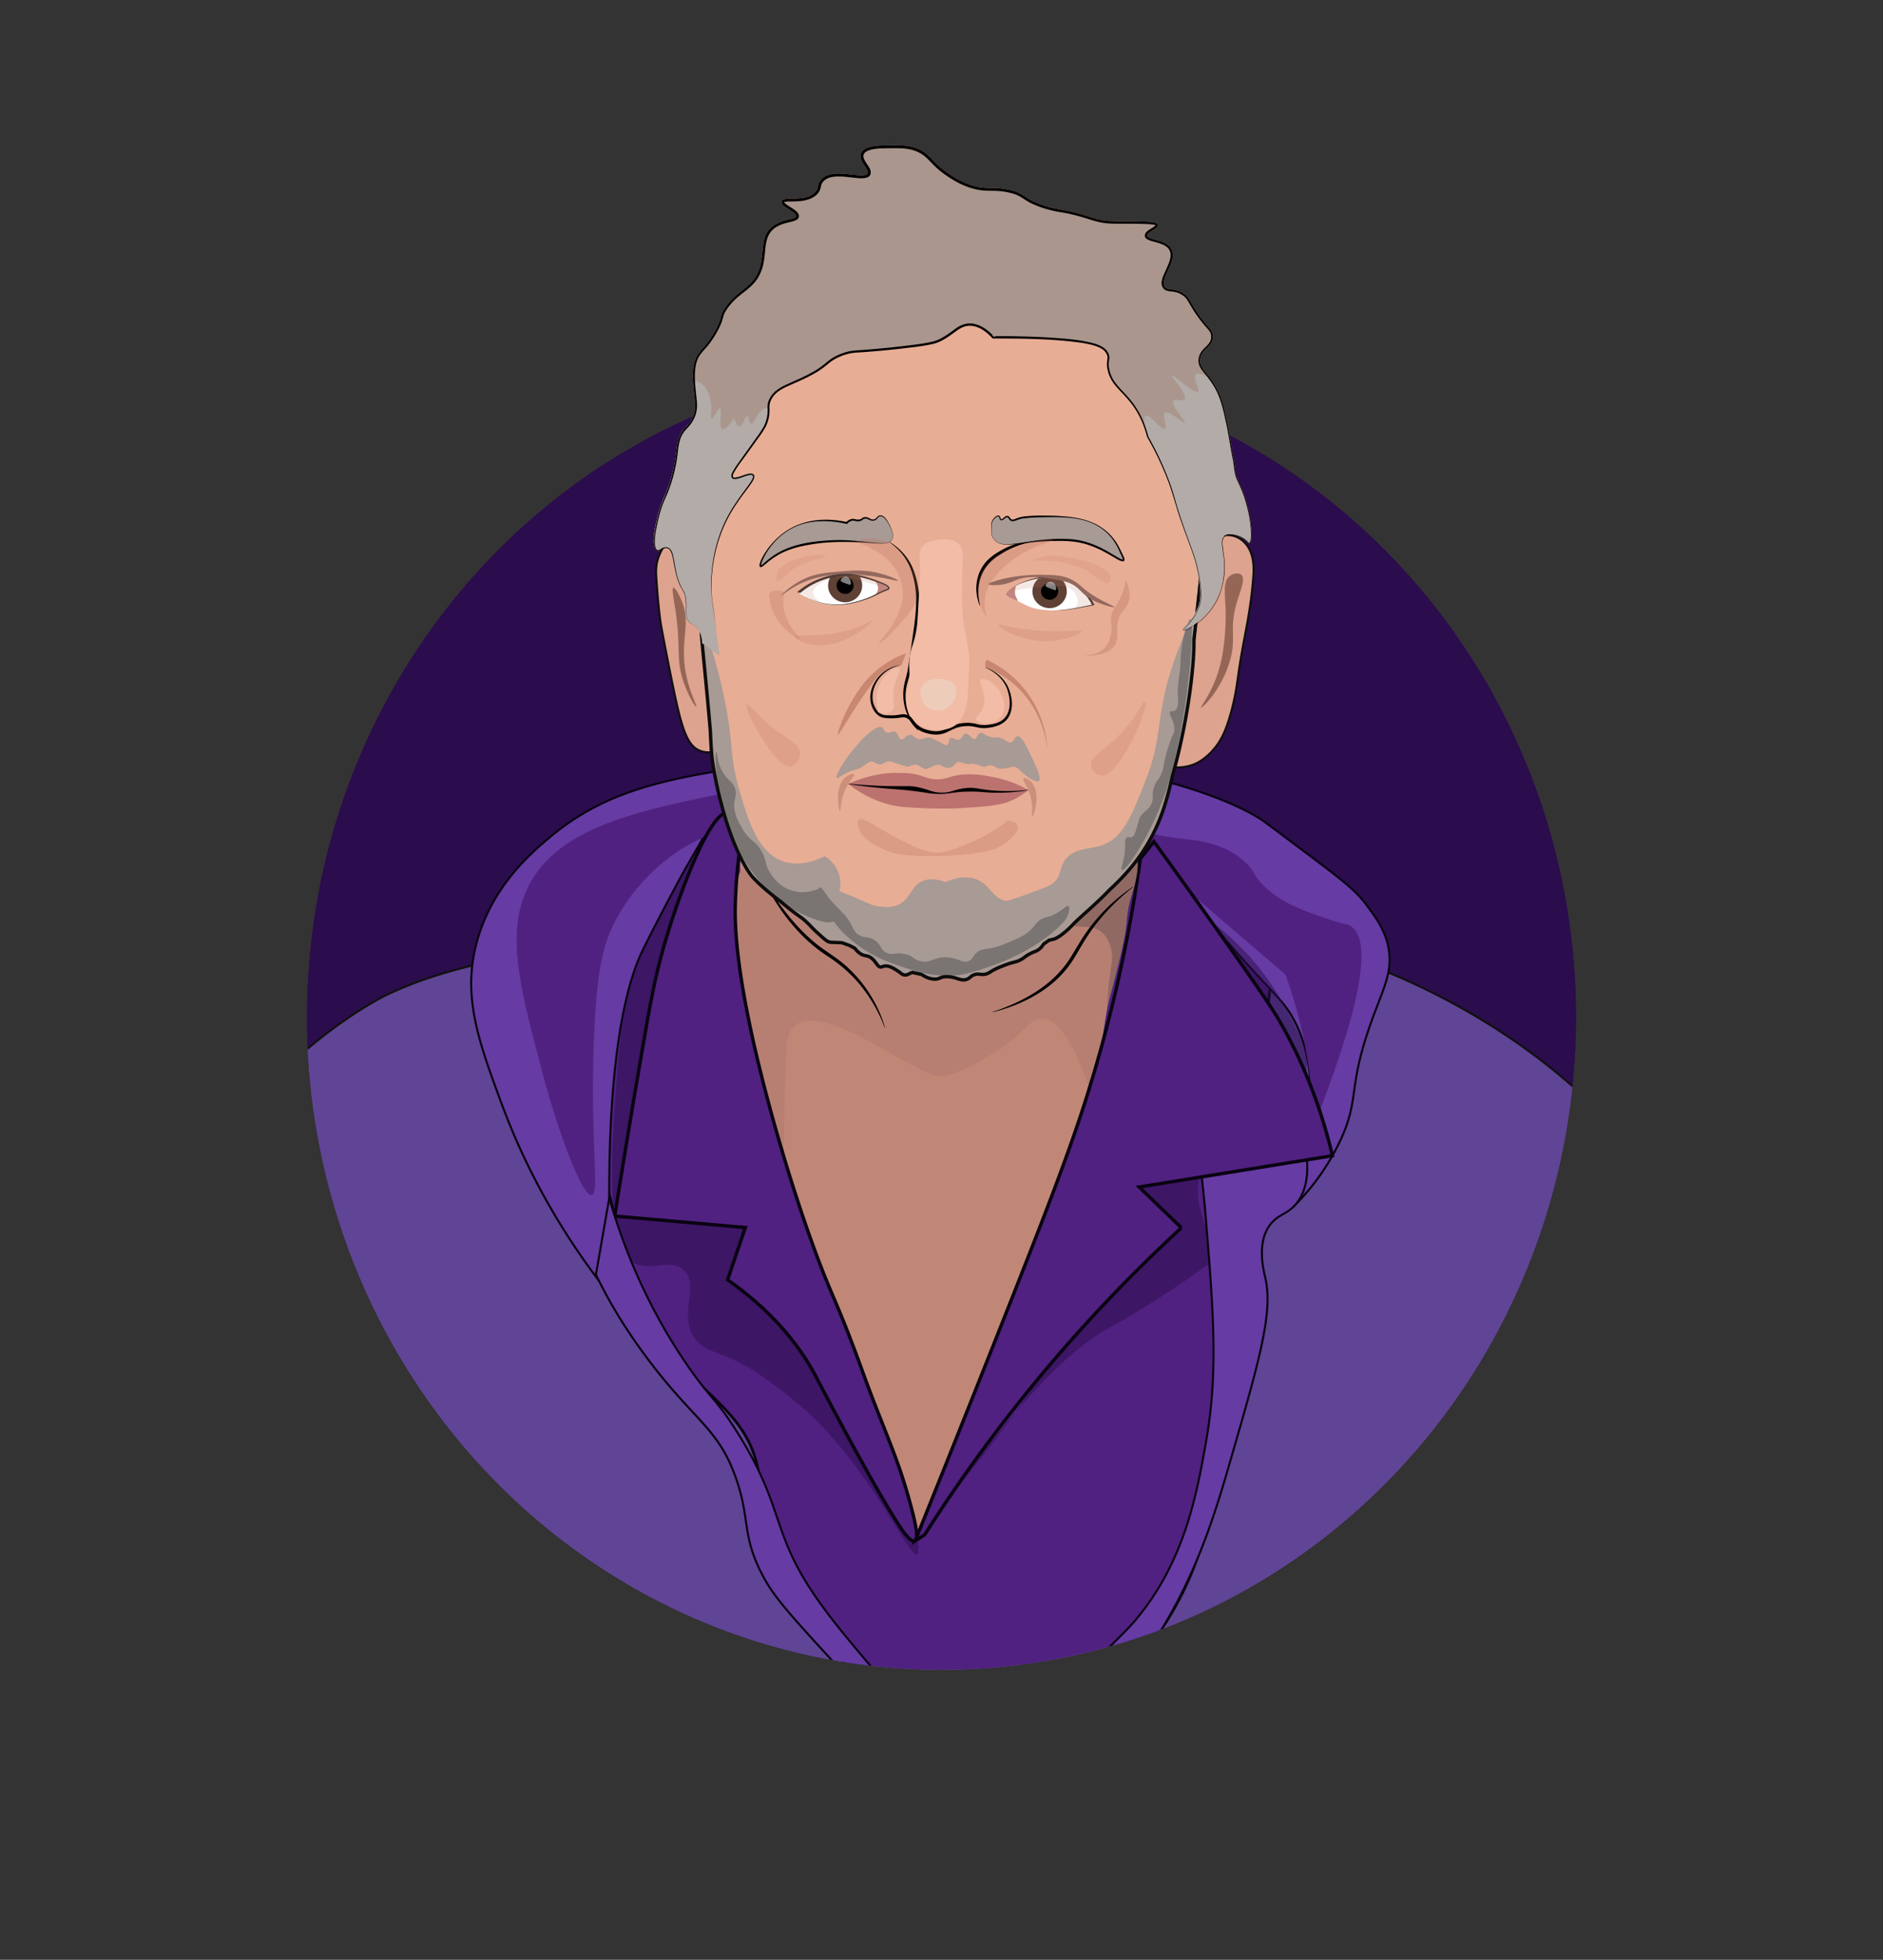 <svg xmlns="http://www.w3.org/2000/svg" xmlns:xlink="http://www.w3.org/1999/xlink" width="2693.577" height="2802.142" viewBox="0 0 2693.577 2802.142"><rect x="0" y="0" width="2693.577" height="2802.142" fill="#333333" stroke="none"/><defs><style>.cls-1,.cls-9{fill:#2b0c4d;}.cls-2,.cls-39{fill:none;}.cls-3{clip-path:url(#clip-path);}.cls-18,.cls-4{fill:#e8ad95;}.cls-5{clip-path:url(#clip-path-2);}.cls-6{fill:#795fa3;}.cls-7{fill:#604496;stroke:#11100e;}.cls-12,.cls-14,.cls-17,.cls-18,.cls-39,.cls-7,.cls-8{stroke-miterlimit:10;}.cls-12,.cls-17,.cls-7{stroke-width:2.908px;}.cls-13,.cls-14,.cls-8{fill:#502180;}.cls-12,.cls-14,.cls-8{stroke:#090311;}.cls-18,.cls-8{stroke-width:3.877px;}.cls-9{opacity:0.51;}.cls-10{fill:#c18776;}.cls-11{fill:#b77f72;}.cls-12{fill:#663ba3;}.cls-14,.cls-39{stroke-width:4.847px;}.cls-15{fill:#35185b;opacity:0.21;}.cls-16{fill:#916963;}.cls-17{fill:#dda38e;}.cls-17,.cls-18{stroke:#0f0f0f;}.cls-19,.cls-21,.cls-26,.cls-30,.cls-36{fill:#b66f5b;}.cls-19{opacity:0.62;}.cls-20{fill:#956656;}.cls-21{opacity:0.26;}.cls-22{fill:#cc8f7a;}.cls-23{fill:#bc726f;}.cls-24{fill:#4c3a34;}.cls-25{fill:#a89a94;}.cls-26{opacity:0.35;}.cls-27{fill:#93695f;}.cls-28{fill:#f2bca7;}.cls-29{fill:#ead4c5;opacity:0.64;}.cls-30{opacity:0.2;}.cls-31{clip-path:url(#clip-path-3);}.cls-32,.cls-38{fill:#fff;}.cls-33{fill:#604135;}.cls-34{fill:#c48480;}.cls-35{fill:#7a7472;}.cls-36{opacity:0.16;}.cls-37{opacity:0.7;}.cls-38{opacity:0.71;}.cls-39{stroke:#0c0c0c;}.cls-40{fill:#aa968c;}.cls-41{fill:#b2aba8;}</style><clipPath id="clip-path"><ellipse class="cls-1" cx="1346.788" cy="1454.134" rx="907.587" ry="933.236"/></clipPath><clipPath id="clip-path-2"><ellipse class="cls-2" cx="1346.788" cy="1454.134" rx="907.587" ry="933.236"/></clipPath><clipPath id="clip-path-3"><path class="cls-2" d="M1141.935,847.706a108.654,108.654,0,0,1,50.42-23.444c27.265-4.746,47.579,2.791,65.029,9.242,2.974,1.099,13.684,5.194,13.187,8.416-.235,1.523-2.849,2.037-8.669,4.497-1.869.79-3.385,1.492-4.681,2.129-3.836,1.887-6.595,3.411-7.007,3.641-2.411,1.35-24.011,12.124-47.797,13.215C1173.71,866.719,1150.863,853.517,1141.935,847.706ZM1446.79,855.53c24.79,10.882,21.267,10.693,28.046,12.871,26.53,8.522,54.126,2.947,79.624-2.204,3.204-.647,5.807-1.232,7.442-1.609-2.756-5.479-13.373-24.89-37.048-34.144-19.739-7.716-37.047-3.872-46.836-1.698-20.234,4.493-40.401,16.002-39.097,21.714C1439.339,852.289,1441.3,853.12,1446.79,855.53Z"/></clipPath></defs><g id="Шар_2" data-name="Шар 2"><g id="Слой_1" data-name="Слой 1"><ellipse class="cls-1" cx="1346.788" cy="1454.134" rx="907.587" ry="933.236"/><g class="cls-3"><rect class="cls-1" x="240.981" y="259.885" width="2180.291" height="2220.553"/></g><path class="cls-4" d="M1780.806,776.202a36.252,36.252,0,0,0-11.554-8.362,33.028,33.028,0,0,0-11.45-2.717c5.285-.738,10.775.837,14.715,2.219a29.299,29.299,0,0,1,8.138,4.451,29.884,29.884,0,0,1,3.137,2.893c.65.66,1.322,1.343,2.027,1.973a2.053,2.053,0,0,0,1.818.511c.74-.242,1.413-1.236,1.895-2.799,1.793-7.929.914-16.27.064-24.336l-.171-1.636a195.178,195.178,0,0,0-16.948-58.792,56.952,56.952,0,0,1-4.666-13.157,99.325,99.325,0,0,1-1.544-10.382c-.304-2.703-.62-5.498-1.107-8.247-1.753-8.48-3.188-17.162-4.576-25.558-1.637-9.899-3.329-20.136-5.555-30.104l-.312-1.488c-3.107-14.799-6.321-30.101-13.496-43.663a124.647,124.647,0,0,0-15.804-23.632l-.917-1.145c-3.842-4.778-8.195-10.193-7.842-16.79l.071-1.623c.019-.167.042-.291.064-.415l.406-2.337.664-2.131c1.605-4.462,4.953-7.763,8.19-10.957a44.01,44.01,0,0,0,6.292-7.171,17.909,17.909,0,0,0,1.98-14.625c-.986-3.081-3.163-5.65-5.27-8.134l-.098-.116a190.101,190.101,0,0,1-22.129-30.173c-.904-1.462-1.769-2.991-2.604-4.47a75.076,75.076,0,0,0-4.807-7.749,29.424,29.424,0,0,0-11.733-8.856,35.848,35.848,0,0,0-9.429-2.55c-1.022-.176-2.036-.29-3.016-.4-3.431-.385-6.671-.748-8.976-3.563-3.937-5.464.109-14.131,4.394-23.306,4.014-8.597,8.165-17.487,6.844-25.067-1.133-8.558-8.236-14.49-21.717-18.156-1.335-.428-2.716-.796-4.052-1.151a36.075,36.075,0,0,1-8.876-3.207l-.107-.073c-.824-.574-1.676-1.168-1.769-2.311.278-2.977,4.463-5.489,8.156-7.705a29.165,29.165,0,0,0,4.713-3.2c1.186-.93,2.661-2.931,2.029-4.772a3.664,3.664,0,0,0-1.255-1.764,8.508,8.508,0,0,0-3.94-1.495c-.441-.084-.887-.169-1.34-.279a95.245,95.245,0,0,0-9.542-.784c-6.346-.263-12.73-.334-18.904-.404-3.223-.05-6.738-.057-10.46-.064-8.973-.019-19.143-.04-27.044-.713-9.096-.841-17.847-3.602-26.309-6.272-3.22-1.016-6.55-2.067-9.859-3-6.827-1.967-12.849-3.489-18.412-4.654-2.679-.519-5.351-1.003-8.012-1.484-9.851-1.781-19.154-3.463-28.507-6.838a110.497,110.497,0,0,1-17.097-7.08,91.298,91.298,0,0,1-8.22-4.944A75.061,75.061,0,0,0,1456.83,275.58c-6.144-2.753-12.845-4.18-18.59-5.214-7.423-1.318-15.149-1.448-22.622-1.574q-1.74-.03-3.467-.063c-13.935-.279-28.646-4.753-43.722-13.299-12.267-7.105-21.985-14.347-29.716-22.143-1.476-1.452-2.949-2.995-4.374-4.488a82.362,82.362,0,0,0-11.174-10.348c-8.957-6.543-21.186-10.289-34.437-10.551-5.11-.171-10.206-.149-15.134-.128l-5.528.046c-8.994.169-18.294.345-26.977,3.373-5.105,1.666-10.248,5.933-10.251,11.715-.073,4.957,2.821,9.373,5.373,13.269l.487.743c.381.645.843,1.332,1.334,2.059,1.859,2.76,3.968,5.888,3.219,8.726-1.906,4.063-11.41,3.046-17.086,2.44-1.107-.119-2.057-.22-2.75-.262-1.507-.147-3.066-.318-4.677-.495-15.58-1.708-36.913-4.048-45.083,11.806a19.4,19.4,0,0,0-1.34,4.655,19.181,19.181,0,0,1-1.239,4.381c-1.942,4.31-5.896,7.225-8.871,8.911-7.644,4.189-16.94,4.692-26.595,4.864-.977.042-1.989.052-3.017.062a32.033,32.033,0,0,0-9.356,1.013,4.896,4.896,0,0,0-2.915,2.4,4.187,4.187,0,0,0-.076,3.272c1.055,2.476,3.267,4.015,5.408,5.503.301.209.598.416.889.623,1.138.765,2.34,1.526,3.549,2.29a66.653,66.653,0,0,1,7.884,5.527l.205.192c1.292,1.214,2.629,2.469,2.688,4.101a2.123,2.123,0,0,1-1.21,1.813c-.103.072-.212.147-.324.229a23.196,23.196,0,0,1-5.288,1.896l-.916.249c-15.546,3.326-32.128,9.181-37.456,27.447-1.698,5.563-2.272,11.386-2.827,17.016l-.193,1.945c-.956,9.815-1.945,19.967-6.188,29.294-4.673,12.052-14.774,20.075-24.542,27.834-1.663,1.321-3.323,2.64-4.954,3.976a92.753,92.753,0,0,0-13.498,13.575c-3.718,4.752-7.85,10.356-9.782,16.711-3.149,13.822-10.396,25.654-17.068,35.402-1.285,1.817-2.909,3.892-4.214,5.559-1.561,1.99-3.257,3.89-4.899,5.726a77.911,77.911,0,0,0-7.207,8.922c-9.876,16.008-7.46,37.616-5.329,56.679.348,3.106.675,6.039.948,8.92,2.093,14.208-2.143,27.315-12.251,37.879-.537.561-1.038,1.101-1.522,1.63l-.021.021c-.04.043-.075.085-.115.127-.102.113-.207.227-.308.339-.899.97-1.736,1.934-2.489,2.893a39.492,39.492,0,0,0-2.356,3.334,36.049,36.049,0,0,0-1.915,3.445,40.201,40.201,0,0,0-3.154,8.871,66.628,66.628,0,0,0-1.372,7.387c-.102.69-.202,1.369-.306,2.027a283.418,283.418,0,0,1-5.835,35.491c-1.112,4.457-2.457,9.246-4.134,14.454-5.038,15.643-7.873,19.513-11.347,28.608-.302.791-.609,1.621-.922,2.502-.47,1.321-.956,2.757-1.462,4.345-.676,2.117-1.39,4.503-2.156,7.249-.101.36-.3,1.08-.569,2.092-.629,2.362-1.643,6.317-2.69,11.021q-.224,1.008-.45,2.059t-.448,2.136q-.111.542-.222,1.092-.22,1.099-.434,2.223c-.355,1.871-.692,3.784-.995,5.7-.243,1.533-.463,3.067-.654,4.584-.143,1.138-.269,2.265-.375,3.374-.531,5.561-.551,10.66.374,14.249a9.846,9.846,0,0,0,2.553,5.47,4.979,4.979,0,0,0,4.527,1.04,16.251,16.251,0,0,0,3.734-1.732c-1.129,2.222-2.047,4.312-2.812,6.054-4.804,10.953-5.817,20.202-5.035,32.376,3.362,52.329,7.192,71.591,7.192,71.591,4.389,23.385,8.645,45.213,12.675,65.323,15.405,76.864,22.651,104.349,43.05,112.132a34.895,34.895,0,0,0,16.166,1.894q.024.298.05.595l.006.074q.067.787.137,1.571c.005.058.011.116.016.175q.072.791.147,1.581l.005.049q.163,1.69.346,3.379l.003.019q.087.802.18,1.608c.007.058.013.116.02.173q.091.785.188,1.575l.009.074c.206,1.683.432,3.385.68,5.124.009.067.019.134.028.201q.114.791.233,1.593c.007.047.014.094.021.141q.267,1.78.568,3.623l.006.037q.141.867.292,1.752c.014.085.029.17.043.255q.141.83.29,1.675c.011.063.022.126.033.19q.339,1.923.718,3.941l.002.012.022.119c.076.405.154.816.235,1.243.148.771.299,1.558.452,2.357q.108.564.219,1.137c.095.495.192.994.29,1.5.087.451.175.902.265,1.361.087.445.176.897.265,1.349q.269,1.374.554,2.791c.073.367.145.729.22,1.101.119.587.241,1.184.363,1.781.07.341.14.682.211,1.027q.198.957.401,1.929c.057.271.115.545.173.817q.717,3.389,1.526,6.972c.054.24.108.479.163.72q.262,1.148.534,2.313c.052.222.105.447.158.67q.883,3.749,1.884,7.675c.066.258.131.514.198.773q.304,1.178.62,2.372c.086.325.174.652.261.979.216.807.433,1.615.657,2.431v.001c.139.536.28,1.06.419,1.591.203.774.407,1.549.611,2.313.162.605.324,1.201.486,1.8.185.68.369,1.359.554,2.031.167.608.335,1.21.502,1.812q.27.971.542,1.931.254.899.509,1.789c.182.634.363,1.262.545,1.888.169.581.338,1.163.507,1.737.189.64.377,1.272.566,1.904.162.541.324,1.087.485,1.623.237.785.475,1.557.713,2.33q.367,1.194.735,2.365c.202.647.405,1.295.608,1.933.171.539.342,1.068.514,1.601.18.561.361,1.122.541,1.675.177.544.355,1.083.533,1.62q.262.795.525,1.582.268.801.536,1.593.262.775.524,1.539c.178.519.355,1.037.533,1.549.176.507.352,1.007.527,1.508s.352,1.005.527,1.499c.191.538.382,1.066.573,1.597q.453,1.257.904,2.485c.184.499.367,1.002.55,1.494.181.487.361.964.542,1.444.167.443.334.888.5,1.325.182.477.363.948.544,1.419.165.428.33.855.494,1.277q.271.695.54,1.38.248.629.495,1.249c.177.444.353.887.53,1.324.169.419.337.831.505,1.244.172.422.344.846.515,1.262.178.432.354.854.532,1.279q.454,1.09.905,2.151c.17.399.339.802.508,1.194.176.41.351.81.526,1.213.158.363.316.728.473,1.086.173.394.345.781.517,1.168.155.349.31.697.463,1.04q.261.582.52,1.154.226.498.451.988c.171.375.343.748.513,1.116.15.324.299.642.448.96.168.359.336.72.503,1.072.157.331.311.654.467.979q.418.875.831,1.723c.167.343.334.69.5,1.026.161.327.32.645.479.966.146.293.292.589.437.877.158.315.314.623.471.931.141.278.281.555.421.828q.236.462.471.913.206.4.412.791c.152.291.303.58.454.865.138.262.275.518.412.775.147.276.295.554.441.825.137.255.273.503.408.753q.342.63.678,1.238c.168.304.337.61.502.906.14.251.277.492.416.737.128.227.257.455.383.677.134.236.267.466.399.696.125.218.251.436.374.649.133.229.264.453.395.675q.18.307.358.607c.127.215.254.428.379.638.121.203.24.4.359.598s.238.395.355.588c.122.201.242.395.362.59.111.18.223.364.332.539q.319.515.627,1.003c.1.159.197.31.295.464.118.185.236.371.351.55.102.16.203.313.303.468.105.163.211.325.314.482.099.152.197.3.294.447q.151.229.298.45c.094.141.188.281.28.418.096.143.191.282.284.42.088.129.176.259.261.384.102.15.202.293.301.436.071.102.143.207.211.306.161.231.318.454.47.667.059.084.114.16.172.241.097.135.193.271.286.398l.199.274c.076.104.151.207.223.305.067.091.132.179.196.266.067.091.134.18.198.266q.091.122.178.237c.063.083.123.163.183.241.054.07.107.141.158.207.063.082.121.158.181.234.042.053.085.11.124.16.077.098.148.189.217.276.046.058.088.111.131.165.052.065.103.13.15.187.031.039.059.072.088.108.038.047.076.093.11.135.028.035.054.065.079.096.028.035.056.067.08.097l.062.073c.025.03.046.055.066.078l.033.038c.02.024.036.042.049.057l.014.016.021.024q1.133,1.262,2.318,2.518c.269.285.549.57.821.855.527.552,1.052,1.104,1.593,1.654.334.34.68.678,1.018,1.018.492.492.98.986,1.482,1.476.376.368.761.734,1.142,1.101.477.46.952.921,1.438,1.38.405.383.819.764,1.229,1.147.472.44.941.88,1.419,1.318.433.397.872.791,1.31,1.186.465.42.928.841,1.398,1.26.461.411.929.82,1.395,1.23.454.399.906.798,1.364,1.196.487.422.978.842,1.469,1.263.446.383.891.765,1.34,1.146q.765.649,1.537,1.293c.433.363.865.726,1.301,1.088q.811.673,1.627,1.342.616.506,1.233,1.012.859.7,1.722,1.395.579.468,1.158.934.908.729,1.819,1.452.529.42,1.058.84.974.771,1.948,1.535.461.361.921.722,1.053.824,2.106,1.64.363.281.725.562,1.164.901,2.323,1.792c.149.115.298.229.447.344q1.323,1.017,2.64,2.022,6.79,5.895,13.668,11.172l.1.077q6.872,5.285,13.765,10.025l.009.007c.537.442,1.063.88,1.583,1.315q.194.163.386.325.721.608,1.42,1.206c.146.125.287.249.431.373q1.084.937,2.097,1.849c.269.242.544.486.805.725.266.243.52.482.777.722.317.295.632.59.936.881.225.215.445.428.664.641q.508.496.99.983c.171.173.345.346.511.517.48.495.946.985,1.384,1.465,1.712,1.882,3.142,3.369,4.619,4.819.844.829,1.702,1.646,2.637,2.519.467.436.954.887,1.467,1.359.77.709,1.6,1.468,2.515,2.306,8.772,8.026,13.234,12.049,16.96,12.561,4.098.563,16.505.519,17.848,1.038.018.007.985.379,2.253.864l.014.005q.643.242,1.236.462c.122.045.233.086.352.129.268.099.537.197.79.289.134.049.259.093.389.14.226.081.453.163.666.239.141.05.271.096.406.143.188.066.378.134.557.196.138.048.267.093.4.139.171.059.344.119.507.175.115.039.223.076.334.114.166.056.332.113.489.166.105.035.205.069.306.103.157.053.313.105.462.155.085.028.164.054.246.082.172.057.34.113.502.166l.009.003q3.903,2.044,7.73,4.035c.801.872,1.512,1.859,2.505,2.995.106.122.213.244.327.369.102.112.209.227.318.342q.21.223.438.454c.107.109.217.218.331.33.182.177.378.36.579.544.105.097.206.191.317.29.323.287.665.58,1.041.884.511.412,1.003.784,1.478,1.119a20.967,20.967,0,0,0,2.674,1.614,17.435,17.435,0,0,0,2.378.982c1.887.622,3.569.834,5.303,1.26a16.245,16.245,0,0,1,6.914,3.535c6.618,5.451,7.742,12.228,12.981,12.257,1.634.009,1.624-.65,3.908-1.18a13.191,13.191,0,0,1,2.653-.334,15.26,15.26,0,0,1,2.644.17,20.518,20.518,0,0,1,3.901,1.01,31.932,31.932,0,0,1,3.758,1.655q.61.313,1.208.644c1.195.66,2.35,1.363,3.452,2.058.735.464,1.446.925,2.131,1.368,2.183,1.414,3.607,2.524,4.712,3.386,1.842,1.437,2.794,2.184,4.885,2.499a9.71,9.71,0,0,0,1.716.112,8.414,8.414,0,0,0,.897-.076,9.01,9.01,0,0,0,1.761-.426c.297-.103.591-.213.879-.338.216-.093.431-.192.645-.295.429-.205.857-.426,1.295-.652s.887-.456,1.357-.68a17.426,17.426,0,0,1,3.171-1.184c.092-.024.18-.039.271-.06l.002.001q6.058,1.526,12.257,2.697l.003.002c1.362.774,2.765,1.62,4.262,2.447.057.032.113.063.17.095.192.105.389.21.585.314.123.066.244.132.369.197.177.092.357.183.537.275.147.075.293.149.442.223.172.085.347.168.521.251.164.078.327.156.493.232.17.078.343.155.517.231.175.077.351.154.53.23.173.073.348.145.524.215q.278.112.562.221c.176.067.354.133.533.198.197.071.397.14.599.208.179.061.358.121.54.178.212.067.428.131.644.194.18.053.359.106.542.156.228.062.462.12.695.177.181.044.359.09.543.132.25.057.508.107.765.158.175.035.347.072.525.104.293.053.595.098.897.142.15.022.297.049.45.069.46.061.928.114,1.409.155a17.47,17.47,0,0,0,5.995-.338c.333-.085.649-.18.955-.281,1.224-.407,2.279-.93,3.531-1.412q.235-.09.48-.178.558-.2,1.188-.381.41-.117.857-.222c.281-.066.573-.127.881-.184.609-.112,1.274-.205,2.011-.273.046-.004.092-.009.139-.013.513-.044,1.059-.077,1.645-.094.323-.01.656-.016,1.004-.017q.499-.001,1.036.011a42.045,42.045,0,0,1,8.105.969q.508.111.998.229c3.268.787,5.982,1.797,8.525,2.51,3.561.998,6.787,1.415,10.73-.172,3.428-1.38,4.35-3.048,6.515-4.552a12.139,12.139,0,0,1,1.327-.801,16.377,16.377,0,0,1,2.749-1.105c.421-.13.823-.241,1.208-.335,4.241-1.029,6.489.03,10.049.074.347.004.71-.003,1.085-.021a20.188,20.188,0,0,0,3.228-.434c.086-.018.163-.029.25-.049a17.599,17.599,0,0,0,6.535-2.948c.257-.162.526-.331.811-.509,1.427-.888,3.255-1.98,5.933-3.35q.803-.411,1.713-.856c.576-.281,1.131-.545,1.679-.801.228-.106.45-.208.674-.31q.445-.204.881-.4c.288-.129.575-.256.858-.379.192-.084.382-.166.572-.247.335-.143.669-.287.999-.424l0,0q3.228-1.203,6.412-2.489l.001-.001c.503-.185,1.01-.372,1.528-.562,13.281-4.873,14.112-3.429,20.973-6.96a35.463,35.463,0,0,0,4.577-2.755c.694-.496,1.315-.976,1.967-1.472a42.507,42.507,0,0,1,4.009-2.755c.699-.423,1.491-.877,2.405-1.37q.686-.37,1.468-.77c.858-.439,1.623-.812,2.311-1.133s1.299-.592,1.852-.826c.829-.351,1.526-.621,2.151-.86.417-.159.802-.305,1.173-.452.185-.074.367-.148.548-.224.361-.152.717-.314,1.086-.5a20.116,20.116,0,0,0,2.507-1.523c.398-.278.761-.548,1.108-.816q.13-.101.256-.2c.319-.252.623-.501.902-.745l.037-.031c.297-.26.567-.514.824-.766.054-.053.107-.106.16-.159.242-.242.472-.48.683-.715l.011-.011c.23-.255.44-.505.641-.752.021-.026.042-.052.063-.078,1.19-1.48,1.938-2.831,2.989-4.147l0,0q3.656-2.474,7.244-5.019l.001,0c1.923-.658,3.558-.761,5.795-1.375l.056-.015c.29-.08.588-.168.9-.268l.029-.009c.319-.103.65-.217.996-.345.039-.014.081-.032.121-.046q.428-.161.889-.353c.105-.043.212-.09.319-.136q.399-.172.824-.37c.114-.053.226-.103.343-.159.396-.189.804-.39,1.235-.616.808-.422,1.548-.842,2.254-1.273s1.379-.875,2.053-1.344,1.348-.966,2.059-1.503,1.456-1.115,2.272-1.748c1.805-1.401,3.458-2.772,4.935-4.051q.554-.48,1.074-.942c1.733-1.537,3.179-2.909,4.286-3.995,1.328-1.304,2.169-2.198,2.433-2.478,12.066-12.793,32.629-28.903,54.215-51.417l.017-.018.002-.002q.849-.788,1.696-1.583.341-.319.681-.639.804-.756,1.606-1.517c.23-.218.459-.438.689-.657q1.477-1.409,2.949-2.84c.234-.228.469-.454.703-.682q.703-.687,1.403-1.381.494-.487.985-.976.675-.672,1.35-1.349.545-.548,1.088-1.101.891-.904,1.78-1.818.788-.811,1.574-1.628c.385-.402.769-.808,1.153-1.213q.616-.649,1.23-1.303.573-.611,1.145-1.227.662-.714,1.321-1.436c.339-.37.679-.739,1.018-1.112q1.077-1.188,2.148-2.397c.316-.356.63-.717.946-1.077q.702-.799,1.4-1.606.498-.576.994-1.156.734-.858,1.464-1.728c.281-.334.564-.666.844-1.003q1.091-1.311,2.175-2.646c.25-.308.499-.621.748-.932q.776-.966,1.548-1.943.435-.551.868-1.107.767-.984,1.529-1.982c.247-.323.494-.643.74-.967q1.09-1.44,2.17-2.908c.186-.252.369-.509.554-.763q.838-1.149,1.67-2.317.385-.542.77-1.089.776-1.102,1.545-2.221c.224-.325.448-.648.671-.975q1.071-1.573,2.132-3.178c.127-.192.252-.389.379-.582q.888-1.355,1.768-2.736c.229-.36.458-.722.685-1.085q.766-1.216,1.525-2.453c.21-.342.42-.681.629-1.025q1.041-1.712,2.069-3.461c.067-.114.133-.231.199-.345q.932-1.595,1.851-3.224c.21-.371.418-.746.626-1.119q.741-1.324,1.472-2.671c.201-.371.403-.74.604-1.114.665-1.239,1.328-2.487,1.983-3.755.76-1.47,1.494-2.935,2.215-4.397q.278-.561.551-1.123,1.004-2.06,1.966-4.117c.043-.092.088-.185.131-.277.68-1.464,1.337-2.927,1.984-4.391q.232-.525.46-1.051.88-2.016,1.724-4.038c.056-.135.114-.269.17-.404q.923-2.228,1.8-4.47.185-.47.367-.943.795-2.048,1.56-4.111c.056-.15.113-.3.168-.45q.846-2.299,1.653-4.623c.093-.268.185-.537.277-.805q.736-2.135,1.447-4.295c.05-.153.102-.305.152-.459q.786-2.406,1.542-4.851c.063-.204.126-.41.189-.615q.701-2.28,1.381-4.598c.043-.149.088-.296.131-.445q.744-2.55,1.466-5.154c.032-.116.064-.233.096-.348q.693-2.507,1.37-5.07c.032-.121.064-.24.096-.361q1.441-5.47,2.833-11.231l.061-.253q1.418-5.868,2.823-12.093l.003-.011q.613-2.167,1.212-4.339.178-.644.354-1.288.45-1.64.893-3.281.163-.602.325-1.204.232-.862.46-1.725a65.011,65.011,0,0,0,27.913-4.515c2.611-1.052,14.141-5.904,26.544-19.866,12.117-13.639,18.243-28.292,23.771-46.492,8.41-27.691,10.753-48.175,13.198-65.308,7.311-51.227,17.012-82.812,20.919-136.298C1793.574,814.245,1794.941,791.284,1780.806,776.202ZM1003.992,913.906c.02.281.042.572.063.86.015.2.03.397.045.6q.061.807.129,1.647c.012.14.023.284.035.425.042.514.085,1.036.129,1.569.014.163.028.329.042.494-.371-3.05-.736-6.091-1.095-9.138C1003.615,911.56,1003.832,912.746,1003.992,913.906Zm750.799-148.854c-.766.016-1.527.059-2.285.119,6.348-3.216,16.797-.462,22.596,2.387.134.066.253.136.385.203a28.695,28.695,0,0,0-2.691-1.116C1767.251,764.518,1759.927,763.368,1754.791,765.052Zm34.879,2.186c-.042.515-.071,1.012-.103,1.518-.147,2.435-.315,5.194-1.682,7.265a1.094,1.094,0,0,1-.605.404c-.292.088-.61-.116-.981-.386-.021-.017-.042-.039-.062-.056a1.042,1.042,0,0,0,.418-.063c4.775-1.822,3.513-36.572-8.81-70.685.829,2.198,1.608,4.422,2.319,6.677C1786.773,732.686,1789.882,750.784,1789.671,767.239Zm-24.803-101.608a105.659,105.659,0,0,0,2.393,13.868c-2.466-8.341-2.262-15.143-3.89-23.604.147.714.284,1.434.435,2.146C1764.226,660.541,1764.552,663.129,1764.867,665.631Zm-2.73-15.964c-1.56-8.002-2.478-13.552-3.263-18.463.074.436.151.878.225,1.313C1760.058,638.156,1761.05,643.923,1762.137,649.667ZM1724.163,496.55c-1.075,1.062-2.187,2.161-3.206,3.283a25.853,25.853,0,0,0-5.288,8.505c2.548-7.755,9.06-11.64,13.331-17.016A53.023,53.023,0,0,1,1724.163,496.55ZM946.622,784.629c-.324.173-.638.353-.956.534-1.594.912-3.491,1.988-5.229,1.346.084.004.167.011.25.01a7.142,7.142,0,0,0,3.036-.905q.223-.112.446-.232c1.282-.685,2.612-1.546,4.013-2.202q-.246.428-.482.853C947.327,784.231,946.963,784.431,946.622,784.629Z"/><g class="cls-5"><path class="cls-6" d="M2570.853,2490.77c.064-132.865-11.307-443.605-140.594-698.422-47.093-92.817-96.544-152.026-106.992-164.371-26.973-31.87-120.42-137.073-298.127-220.257q-19.497-9.126-39.231-17.17a91.118,91.118,0,0,0-.41-38.537c-5.103-23.402-17.168-39.543-28.834-55.53-16.09-22.051-31.264-34.203-89.469-77.852-36.802-27.598-55.203-41.397-60.263-44.917-65.752-45.734-329.658-139.157-757.808-74.668-112.227,16.904-190.064,37.778-260.994,96.733-28.596,23.769-85.549,72.404-106.684,153.527a229.235,229.235,0,0,0-5.902,31.189c-42.4,10.404-82.277,22.87-123.438,42.483,0,0-126.781,60.411-236.745,209.319-129.12,174.846-197.542,534.436-133.658,967.839L737.8,2574.681c18.949,21.056,60.405,5.535,80.165-3.67l568.856-26.04h0l48.519-2.221,562.65-25.756c6.742,8.865,25.717,14.884,83.255-3.811h0ZM1113.002,1167.715c92.149-13.969,176.889-4.167,192.174-2.199,45.115,5.81,88.603,13.921,129.978,23.511Zm477.442,11.511c-130.819-33.122-284.745-86.984-503.125-54.256C1209.061,1083.768,1449.807,1105.808,1590.444,1179.226Z"/><path class="cls-7" d="M315.363,1632.297c109.965-148.908,236.745-209.319,236.745-209.319,66.017-31.457,128.731-44.532,203.848-60.193a1549.582,1549.582,0,0,1,248.936-31.32c521.249-23.551,781.874-35.327,1020.249,76.255,177.707,83.184,271.154,188.387,298.127,220.257,10.448,12.345,59.899,71.553,106.992,164.371,129.288,254.817,140.659,565.557,140.594,698.422L181.704,2600.136C117.821,2166.733,186.243,1807.144,315.363,1632.297Z"/><path class="cls-8" d="M1419.225,2538.721a1151.794,1151.794,0,0,1-198.824-150.797c-120.24-113.923-132.936-176.213-136.101-196.712-7.214-46.713,8.627-47.561.128-90.087-17.383-86.982-88.478-107.569-146.182-195.146-26.105-39.621-37.035-82.163-58.893-167.246-46.181-179.758-76.234-296.739-26.119-416.355,29.108-69.477,99.423-173.638,184.86-172.064,23.213.428,42.425,8.567,55.839,16.139l556.697,36.828c57.732,30.653,158.468,95.538,166.27,187.483,2.323,27.372-5.865,63.842-22.242,136.782-13.819,61.551-25.77,98.463-32.386,122.649-26.148,95.575-12.866,152.723-13.002,261.634-.123,98.763-.277,221.826-41.444,328.639-24.208,62.809-82.08,170.549-238.669,267.63Z"/><path class="cls-9" d="M979.186,1817.189c-19.233-20.417-48.332,3.083-75.812-12.778-11.913-6.876-37.777-29.509-23.657-226.981,5.306-74.215,7.96-111.323,17.6-150.688,27.651-112.911,85.257-203.198,96.787-198.719,15.156,5.888-109.788,220.833-26.702,379.475,32.776,62.581,88.173,97.781,124.923,116.514,4.132,14.621,10.882,36.752,20.963,62.982,38.754,100.832,81.596,144.791,122.787,215.566,64.104,110.144,84.198,216.443,75.35,220.401-10.692,4.783-73.471-135.469-168.003-214.374-47.461-39.615-74.581-54.433-74.581-54.433-44.789-24.471-62.553-21.312-76.027-42.165C970.474,1877.416,1000.881,1840.22,979.186,1817.189Z"/><path class="cls-10" d="M1059.334,1206.409c-.681,25.664-.763,59.931,1.538,100.262.198,3.471,2.828,48.125,9.742,98.834,27.92,204.764,77.721,349.074,77.721,349.074,38.71,112.173,66.845,148.48,86.06,207.92,3.031,9.375,4.196,18.12,16.082,69.415,14.479,62.483,26.444,113.302,34.39,146.896l24.211,24.307c4.843-10.834,12.982-29.155,22.807-51.907,76.034-176.072,99.685-262.261,162.658-414.891,14.849-35.991,38.49-91.684,70.327-159.716a2156.072,2156.072,0,0,1,37.341-230.398c9.903-45.38,20.857-88.522,32.45-129.336Z"/><path class="cls-11" d="M1072.882,1229.769c-29.33,13.003-39.881,99.894,48.739,433.5-.349-57.231.963-105.864,2.578-143.896,1.275-30.024,2.394-45.316,13.862-53.722,26.744-19.602,88.214,14.047,110.387,26.185,9.728,5.325,21.396,12.489,46.518,25.877,23.439,12.491,35.294,18.761,41.954,20.02,10.56,1.995,27.777,2.204,78.196-28.174,52.634-31.712,56.709-53.53,74.762-53.359,18.892.179,44.65,22.747,74.993,120.404,5.591-51.859,13.418-107.201,24.215-165.457,12.233-66.002,26.699-127.226,42.134-183.301-71.975,82.22-177.004,174.612-292.554,162.821C1195.286,1376.034,1118.689,1209.46,1072.882,1229.769Z"/><path class="cls-12" d="M856.753,1831.21c-74.31-98.364-115.3-188.827-138.374-250.894-34.398-92.528-56.663-155.267-36.93-231.01,21.134-81.123,78.088-129.759,106.684-153.527,70.93-58.956,148.768-79.829,260.994-96.733,428.149-64.488,692.055,28.934,757.807,74.668,5.06,3.52,23.461,17.319,60.263,44.917,58.206,43.649,73.379,55.802,89.469,77.852,11.665,15.987,23.731,32.128,28.834,55.53,8.532,39.132-8.293,62.827-27.506,119.322-29.98,88.159-13.054,101.166-41.587,161.167a331.684,331.684,0,0,1-63.685,90.285c43.221-165.542,16.76-245.44-17.184-287.811-16.574-20.688-49.573-50.706-106.171-119.83-30.242-36.936-49.188-63.011-54.762-70.281-116.777-152.317-604.16-189.528-657.711-68.083-5.801,13.156-33.92,60.376-40.258,72.031-31.335,57.625-53.967,102.972-57.382,109.972-46.297,94.894-48.102,288.186-47.741,354.202Q864.132,1772.1,856.753,1831.21Z"/><path class="cls-13" d="M846.489,1708.653c-13.429,3.073-47.876-89.441-70.552-174.943-31.713-119.577-52.06-196.302-22.631-260.977,40.39-88.761,155.241-112.423,280.773-138.285,311.748-64.227,497.818,48.024,662.715,65.472,15.249,1.613,57.803,5.325,87.549,35.995,11.494,11.851,7.251,13.474,20.306,27.35,24.747,26.304,55.895,37.376,92.009,49.792,28.847,9.918,30.213,7.391,35.852,11.221,24.002,16.304,27.637,81.378-54.099,288.134a657.069,657.069,0,0,0-39.681-219.078l-133.625-114.427h0c-97.384-42.197-238.218-92.565-399.929-113.39-18.928-2.438-144.358-16.896-258.48,16.659-41.504,12.203-68.357,29.153-80.74,37.691-11.8,8.136-53.822,38.534-83.211,92.067-20.579,37.483-28.599,74.716-32.642,162.983C843.082,1628.211,858.569,1705.889,846.489,1708.653Z"/><path class="cls-14" d="M1309.079,2203.116c-1.409.644-6.844,1.808-19.575-16.995-38.098-56.269-121.357-216.059-121.357-216.06-19.61-37.636-55.656-89.746-127.34-140.233q12.678-37.364,25.357-74.727l-186.81-16.37c15.81-99.541,30.247-185.088,42.074-253.211,9.843-56.698,17.181-97.319,33.721-151.08,19.805-64.371,61.77-176.724,86.522-172.137,6.308,1.169,13.439,10.291,17.664,44.104a734.759,734.759,0,0,0-7.491,85.761c-.787,27.617-.981,105.942,49.388,291.707,25.843,95.311,50.542,165.5,57.256,184.376,31.817,89.451,35.077,81.65,75.907,194.245,30.372,83.756,47.618,115.375,66.175,181.862C1311.691,2184.206,1313.732,2200.989,1309.079,2203.116Z"/><path class="cls-9" d="M1360.652,2136.729c110.873-152.809,178.621-211.282,220.951-235.229,9.323-5.274,57.456-31.526,118.591-73.833,20.031-13.862,36.01-25.677,46.044-33.228-36.601-57.721-36.395-95.316-28.069-119.669,24.623-72.01,134.351-69.456,149.736-139.367,6.62-30.081-7.995-56.451-32.368-100.426-34.005-61.356-78.373-99.433-106.171-119.83a1448.078,1448.078,0,0,1-24.079,144.098C1639.601,1758.451,1490.101,1984.644,1360.652,2136.729Z"/><path class="cls-12" d="M871.512,1712.989c24.355,84.536,60.797,165.165,112.15,239.679,33.504,48.615,39.806,45.947,70.046,93.762,69.71,110.224,47.877,142.834,114.299,238.496,23.575,33.953,54.153,69.924,94.239,117.079,25.118,29.547,34.978,39.87,45.471,49.659a385.225,385.225,0,0,0,111.235,72.21c23.32-23.605,58.705-59.353,102.068-102.874,87.652-87.97,89.859-89.228,99.154-99.85,74.153-84.74,91.913-185.499,105.108-260.36,17.388-98.65,10.551-183.448.194-311.894-2.508-31.103-5.28-56.763-7.306-74.125l150.453-26.634c3.417,27.133,1.402,55.432-15.901,74.651-12.32,13.684-24.23,13.702-35.14,27.381-20.688,25.939-10.035,66.217-7.486,77.368,11.188,48.95-8.789,118.084-48.744,256.352-25.239,87.344-56.899,196.905-142.834,308.582A728.274,728.274,0,0,1,1463.523,2541.46l-76.702,3.511a989.922,989.922,0,0,1-93.513-69.278c-44.315-37.071-73.471-69.106-108.922-107.898-49.905-54.608-74.858-81.911-90.134-109.234-36.517-65.313-18.227-86.584-45.443-155.603-26.787-67.932-65.078-77.289-140.038-184.554a703.152,703.152,0,0,1-56.333-95.939Q861.976,1767.727,871.512,1712.989Z"/><path class="cls-14" d="M1309.079,2203.116c58.047-143.986,104.41-260.692,135.359-338.962,70.729-178.866,100.811-258.461,129.84-362.641a2092.371,2092.371,0,0,0,56.942-273.669q9.705-12.281,19.41-24.562c21.681,29.915,52.892,73.197,90.255,125.789,70.598,99.371,82.312,118.181,92.23,135.655,23.064,40.637,52.622,102.616,72.94,187.69l-276.584,44.782,60.482,58.294A2208.587,2208.587,0,0,0,1430.82,2039.482c-40.447,52.948-76.293,104.864-108.065,154.815Z"/><path d="M1089.297,1252.547c20.643,35.223,44.77,69.258,76.463,95.402,13.611,11.365,29.31,19.917,42.73,31.666a191.441,191.441,0,0,1,53.287,76.885c.755,1.939,2.339,6.378,2.97,8.404l1.333,4.246-.453.173a218.562,218.562,0,0,0-35.215-61.097,194.921,194.921,0,0,0-38.913-35.865c-4.821-3.402-9.803-6.58-14.66-9.973-19.437-13.6-36.309-30.605-50.808-49.287-14.545-18.692-26.647-39.154-37.168-60.339l.434-.215Z"/><path class="cls-15" d="M828.623,2565.633c-4.684,2.622-77.073,42.089-96.099.946-6.207-13.422-4.745-31.12,16.247-127.718,20.742-95.448,31.256-143.166,38.244-142.866C797.321,2296.436,811.848,2343.297,828.623,2565.633Z"/><path class="cls-15" d="M1997.99,2516.994c-8.945-11.763,3.654-28.528,10.594-73.206,4.681-30.131,3.67-52.89,2.5-79.257-3.085-69.511-20.102-101.236-9.888-106.752,10.002-5.402,37.082,19.21,52.345,46.562,14.355,25.727,15.752,49.389,17.15,70.973,2.015,31.122,5.216,76.173,10.554,137.868C2023.707,2531.878,2004.732,2525.859,1997.99,2516.994Z"/><path class="cls-16" d="M1535.605,1321.852c-3.469-8.328,28.414-21.12,60.235-57.75,16.292-18.754,25.076-35.133,29.487-33.132,5.187,2.353-.593,27.892-1.601,32.343-1.737,7.675-3.348,11.728-5.122,17.453-5.778,18.651-6.471,33.067-7.292,41.04-1.622,15.728-8.021,47.845-27.203,117.204a465.201,465.201,0,0,1,5.103-55.828c1.199-7.633,3.088-18.128-.94-30.466-1.183-3.623-3.935-12.054-10.855-18.504C1561.521,1319.397,1538.557,1328.938,1535.605,1321.852Z"/><path d="M1620.931,1268.285c-26.731,21.1-50.545,46.182-68.528,75.153-9.325,14.546-16.854,30.49-28.236,43.723-18.748,22.604-44.285,38.613-71.248,49.588l-8.136,3.016-2.032.748c-1.734.584-4.514,1.468-6.172,2.022-5.434,1.923-11.052,3.286-16.597,4.786l-.15-.461c43.033-14.2,85.885-37.394,110.786-76.552,9.137-14.558,17.319-29.795,27.79-43.489a258.866,258.866,0,0,1,62.252-58.935l.272.401Z"/><rect class="cls-2" x="240.981" y="259.885" width="2180.291" height="2220.553"/></g><path class="cls-17" d="M945.958,896.11s-3.831-19.262-7.193-71.591c-.782-12.174.231-21.423,5.035-32.376,3.299-7.522,9.421-21.481,23.36-24.945,14.297-3.553,26.777,6.431,28.747,8.056-.088,8.948-.097,21.495.272,36.519.276,11.226.705,21.466,1.194,30.604,3.42,63.908,10.841,94.189,16.634,166.707,2.08,26.032,3.235,48.559,3.911,66.368a34.933,34.933,0,0,1-16.235-1.887c-20.399-7.783-27.644-35.269-43.05-112.132C954.602,941.322,950.346,919.495,945.958,896.11Z"/><path class="cls-17" d="M1679.312,1097.088a65.182,65.182,0,0,0,29.07-4.441c2.611-1.052,14.141-5.904,26.544-19.866,12.117-13.64,18.243-28.292,23.771-46.492,8.41-27.691,10.753-48.175,13.198-65.308,7.311-51.227,17.011-82.812,20.918-136.298.762-10.438,2.128-33.398-12.006-48.48a36.256,36.256,0,0,0-11.554-8.362c-21.921-9.667-46.182,8.678-48.552,10.523-3.311,48.235-8.114,98.914-14.809,151.758C1698.433,989.004,1689.365,1044.736,1679.312,1097.088Z"/><path class="cls-18" d="M1022.127,1106.239c5.733,29.926,15.454,80.675,49.781,131.467,40.764,60.316,94.465,88.495,136.16,110.373,52.505,27.551,92.369,48.469,147.042,48.398,90.271-.117,155.945-57.368,210.974-105.341,29.473-25.693,59.275-52.178,82.524-97.152,18.502-35.792,25.464-68.997,37.063-124.326,10.371-49.467,14.726-87.485,15.71-96.27,19.128-170.822,28.691-256.232,25.698-288.666-16.134-174.797-233.534-399.776-435.718-361.519-155.167,29.36-248.782,203.811-275.178,309.092-10.722,42.764-25.609,134.964-16.199,234.058,2.698,28.412,7.051,53.779,11.945,114.577C1018.268,1059.694,1015.246,1070.319,1022.127,1106.239Z"/><path d="M1272.203,774.833a79.031,79.031,0,0,1,34.948,41.464,130.477,130.477,0,0,1,7.598,36.162c1.041,18.358-1.496,36.552-3.85,54.664-2.705,18.003-5.237,35.729-8.626,53.644-.242,1.377-.759,3.219-1.119,4.609-1.899,7.131-4.46,14.073-5.257,21.378a72.723,72.723,0,0,0,12.213,49.976,81.54,81.54,0,0,0,5.37,7.195l-.349.336a74.431,74.431,0,0,1-18.204-30.906,73.181,73.181,0,0,1-1.151-35.871c1.315-5.889,3.16-11.643,4.334-17.502,2.973-17.78,5.426-35.682,7.991-53.528,4.337-30.685,8.132-58.99-2.055-89.11a80.867,80.867,0,0,0-32.113-42.107l.27-.403Z"/><path d="M1287.053,951.445a51.078,51.078,0,0,0-21.256,10.097c-14.507,11.82-23.314,33.531-13.613,50.719,2.546,4.684,6.199,8.41,11.223,9.784,3.443.854,7.365.713,11.069.792a61.88,61.88,0,0,0,11.354-.852l3.029-.498a16.976,16.976,0,0,1,11.271,1.779c4.335,2.201,6.523,6.648,9.158,9.918a30.681,30.681,0,0,0,12.837,9.087,53.824,53.824,0,0,0,16.241,3.22,32.723,32.723,0,0,0,15.457-3.605c6.19-3.066,13.619-6.619,20.814-7.658a63.739,63.739,0,0,1,9.738-.737,55.351,55.351,0,0,1,12.819,1.691,36.152,36.152,0,0,0,13.649,1.395c8.288-.801,16.941-2.218,23.526-7.377,12.479-10.149,11.449-28.659,6.736-42.739-4.894-14.566-17.12-25.681-31.107-31.56l.161-.457c14.226,5.062,26.821,15.63,32.688,29.716,4.847,11.989,6.851,26.268,1.34,38.384-5.353,11.813-17.784,16.581-29.911,17.926a42.093,42.093,0,0,1-12.127.273c-5.939-1.029-11.724-2.781-17.803-2.629-1.129.068-3.412.078-4.486.16a61.395,61.395,0,0,0-7.377,1.137c-5.866,1.394-11.217,4.153-16.624,6.799a36.802,36.802,0,0,1-17.661,4.096c-12.03-.65-24.772-4.445-32.519-14.223-1.279-1.585-2.368-3.308-3.522-4.922a12.242,12.242,0,0,0-9.765-5.561,38.211,38.211,0,0,0-5.918.662,66.394,66.394,0,0,1-12.092.738c-6.006-.129-12.531-.083-17.583-3.829a25.006,25.006,0,0,1-7.787-9.278c-5.761-10.893-5.118-24.308.477-35.111,7.136-14.581,21.354-25.446,37.482-27.817l.079.478Z"/><path d="M1401.59,865.934c-9.58-22.267-5.455-49.858,12.896-66.69a86.513,86.513,0,0,1,14.563-10.542,114.385,114.385,0,0,1,15.744-7.929,89.085,89.085,0,0,1,34.257-6.751l.066.48a115.928,115.928,0,0,0-16.711,3.697,118.528,118.528,0,0,0-30.939,14.388c-27.489,15.878-36.831,42.945-29.407,73.226l-.469.121Z"/><path class="cls-19" d="M1411.508,943.209a150.794,150.794,0,0,1,53.544,41.518c27.872,34.3,32.383,71.258,33.374,85.606-2.198-15.319-11.099-63.136-52.213-95.543a131.672,131.672,0,0,0-36.133-20.114,12.361,12.361,0,0,1-.58-6.879A12.175,12.175,0,0,1,1411.508,943.209Z"/><path class="cls-19" d="M1198.652,1050.622c-1.317-.58,5.63-24.682,20.872-50.069,6.869-11.44,15.873-26.163,32.721-40.73a143.687,143.687,0,0,1,43.844-25.905q-1.776,4.46-3.525,9.09-1.596,4.227-3.078,8.364a38.203,38.203,0,0,0-4.872.286c-18.672,2.301-31,17.987-36.5,25.213C1221.551,1011.767,1200.419,1051.4,1198.652,1050.622Z"/><path class="cls-20" d="M996.005,1010.362c-1.68.652-11.215-15.027-18.035-34.809-11.86-34.402-3.415-46.139-11.619-102.019-2.565-17.474-5.759-32.455-3.095-33.3,2.373-.753,8.151,10.108,11.242,17.297,12.569,29.231,2.668,48.803,3.908,81.61C979.984,980.875,998.286,1009.476,996.005,1010.362Z"/><path class="cls-20" d="M1717.861,1011.908c1.645,1.02,28.347-24.473,40.745-64.409,11.626-37.452-2.179-46.207,11.98-90.523,4.474-14.004,11.178-29.795,4.99-35.178-3.727-3.243-11.397-2.068-16.28,1.53-10.278,7.574-7.009,24.997-6.079,47.116,0,0,1.799,42.772-7.818,80.666C1735.779,989.02,1716.381,1010.991,1717.861,1011.908Z"/><path class="cls-21" d="M1227.314,1180.412c3.81,20.877,32.017,32.321,40.996,35.964,8.461,3.433,25.426,9.25,81.425,7.329,62.06-2.128,80.06-10.604,91.913-20.794,4.163-3.579,17.137-14.734,14.068-22.595-2.045-5.237-10.306-6.693-14.018-7.141a228.18,228.18,0,0,1-25.91,17.605,247.793,247.793,0,0,1-28.314,14.005c-19.934,8.433-29.901,12.65-40.957,13.872-19.41,2.146-34.593-5.7-64.961-21.392-29.761-15.378-47.677-30.104-53.238-24.931C1226.242,1174.267,1226.883,1178.051,1227.314,1180.412Z"/><path class="cls-22" d="M1475.252,1118.238c-3.781-3.9-9.686-6.97-11.206-5.609-1.878,1.681,4.05,9.122,8.146,20.056,7.413,19.788,2.814,34.968,4.182,35.098C1478.438,1167.98,1490.083,1133.535,1475.252,1118.238Z"/><path class="cls-22" d="M1209.706,1111.009c4.273-3.355,10.537-5.6,11.86-4.047,1.634,1.919-5.243,8.493-10.776,18.775-10.014,18.608-7.504,34.269-8.877,34.214C1199.841,1159.866,1192.947,1124.166,1209.706,1111.009Z"/><path class="cls-23" d="M1213.439,1120.773c12.239-5.438,38.465-15.697,67.631-15.657,13.719.019,22.423.031,33.858,3.32,8.635,2.483,13.895,5.417,23.571,5.799,9.916.392,17.112-2.186,21.163-3.429,24.411-7.487,50.375-1.975,65.453,1.226a159.778,159.778,0,0,1,45.946,17.602,104.941,104.941,0,0,1-20.662,13.387c-12.239,6.009-24.249,8.879-55.956,11.128-19.235,1.364-41.117,2.84-72.907,1.38-22.777-1.046-34.166-1.569-46.674-4.522A156.86,156.86,0,0,1,1213.439,1120.773Z"/><path d="M1213.439,1120.773c-.061.638,21.56,3.378,39.445,5.243,27.047,2.82,30.996,2.123,53.654,4.89,21.772,2.658,21.058,3.66,31.976,4.142,19.888.878,22.249-2.779,45.408-3.247,23.485-.475,26.55,2.35,50.65,1.579,20.242-.648,36.531-3.231,36.49-3.745-.043-.538-17.884,2.376-43.555,1.113-28.533-1.403-31.37-6.226-49.233-3.568-15.197,2.262-18.155,6.498-31.962,6.177-12.568-.293-16.826-4.03-30.832-7.279-13.633-3.163-18.005-1.604-44.897-2.119C1235.835,1123.293,1213.501,1120.123,1213.439,1120.773Z"/><path class="cls-24" d="M1447.667,854.709c4.549,1.981,9.088,3.988,13.586,6.085,4.531,1.974,8.802,4.653,13.476,6.238,14.163,4.527,29.294,4.921,43.973,3.241,14.599-1.654,29.31-5.117,43.659-8.31l-1.243,2.647a72.31,72.31,0,0,0-10.725-15.487c-17.491-19.784-43.71-26.763-69.229-20.921-12.59,2.428-25.127,6.66-35.762,13.966a18.254,18.254,0,0,0-5.077,5.099,3.61,3.61,0,0,0-.493,2.295,3.092,3.092,0,0,0,1.337,1.915,43.693,43.693,0,0,0,6.497,3.232Zm0,0c-4.374-2.09-11.411-3.602-6-9.457,5.721-5.781,13.302-9.285,20.657-12.53a110.437,110.437,0,0,1,18.521-5.996c12.64-3.186,26.231-4.124,38.965-.716,19.384,4.965,35.799,19.088,44.631,36.93l1.082,2.172-2.325.475c-9.518,1.959-19.816,3.959-29.414,5.263-19.649,2.862-40.255,3.238-59.191-3.414-4.69-1.715-8.832-4.525-13.394-6.525-4.478-2.135-8.999-4.181-13.531-6.201Z"/><path class="cls-25" d="M1276.104,771.156c3.939-6.992-3.393-19.769-4.818-22.369-1.595-2.909-6.375-11.629-12.003-11.281-4.231.261-4.632,5.381-9.751,6.106-5.134.727-7.296-4.06-12.896-3.03-3.345.615-2.934,2.389-6.778,3.301-5.054,1.199-7.278-1.513-11.914-.416a13.064,13.064,0,0,0-6.731,4.29,123.138,123.138,0,0,0-19.909-3.034c-10.781-.748-34.001-2.358-57.511,9.716-33.609,17.261-48.729,52.689-45.852,55.156,1.558,1.336,8.293-7.089,21.84-15.726,7.878-5.023,26.705-15.63,68.568-19.246C1237.507,769.512,1268.433,784.774,1276.104,771.156Z"/><path d="M1275.978,771.085c3.293-6.92-1.539-15.829-4.857-21.974-1.921-3.378-4.061-6.742-7.008-9.153a6.918,6.918,0,0,0-4.959-1.8c-1.752.155-2.922,1.617-4.231,3.125a8.688,8.688,0,0,1-5.423,3.19,10.184,10.184,0,0,1-6.162-1.354c-2.536-1.385-4.983-2.124-7.564-1.135a8.448,8.448,0,0,0-2.167,1.475,10.857,10.857,0,0,1-6.219,1.971c-2.223.059-4.259-.661-5.978-.87-3.863-.555-7.322,1.76-9.748,4.641l-.748-.178c-19.441-4.325-40.095-5.558-59.559-.746a88.477,88.477,0,0,0-41.781,24.951,97.589,97.589,0,0,0-18.396,26.935c-1.105,2.732-2.469,5.647-2.44,8.581.009.12.08.174-.037.021a.632.632,0,0,0-.259-.149c-.111-.007-.084-.017-.095-.01a19.59,19.59,0,0,0,3.934-2.915l4.195-3.586c2.833-2.373,5.744-4.68,8.786-6.81,24.516-17.234,55.469-21.363,84.701-22.882,22.119-1.138,44.103,1.986,66.041,4.095,6.804.248,15.91,1.296,19.973-5.423Zm.253.143c-4.049,6.876-13.37,5.966-20.26,5.894-31.036-2.344-62.251-3.941-93.116.871-16.077,2.442-32.365,6.202-46.828,13.802a116.514,116.514,0,0,0-17.989,12.207l-4.243,3.494a38.774,38.774,0,0,1-3.395,2.595,3.519,3.519,0,0,1-2.434.722c-3.675-1.052.502-9.299,1.402-11.47a100.714,100.714,0,0,1,19.398-26.902c27.265-28.069,65.631-34.181,102.747-25.949l-1.265.393c2.762-3.199,7.119-5.554,11.491-4.846,3.149.543,5.345,1.398,8.215.574,2.082-.4,2.916-1.947,5.016-2.737,3.116-1.207,6.579-.147,9.255,1.516,2.432,1.443,5.081,1.997,7.518.608,1.655-.933,2.717-2.613,4.259-3.849,2.59-2.255,6.489-1.147,8.769,1.007,3.054,2.703,5.049,6.201,6.877,9.663,3.198,6.242,7.971,15.526,4.582,22.407Z"/><path class="cls-25" d="M1424.127,773.613a26.887,26.887,0,0,1-5.892-9.131c.093-1.633.212-4.156.25-7.248.086-6.902-.342-7.616.205-9.738,1.513-5.879,7.436-10.666,10.094-9.591,1.965.795,1.184,4.404,3.221,5.13,2.725.972,5.555-4.973,9.3-4.34,2.618.443,2.252,3.52,5.266,4.957,3.545,1.69,6.318-1.486,15.034-3.369a86.804,86.804,0,0,1,9.856-1.137s7.4-.645,14.832-.717c31.623-.305,65.62-.532,89.738,16.687a80.38,80.38,0,0,1,16.455,15.813c4.656,6.104,7.235,11.488,10.278,17.839,3.546,7.403,5.32,11.104,4.431,12.125-3.137,3.603-22.542-14.253-50.066-23.3-19.345-6.359-35.193-5.899-52.295-5.402C1466.529,773.304,1435.399,784.646,1424.127,773.613Z"/><path d="M1424.025,773.717a26.126,26.126,0,0,1-5.969-9.245l.175-6.822c.217-3.447-.538-6.896.11-10.313a15.969,15.969,0,0,1,5.783-8.625c1.431-1.031,3.622-2.296,5.439-1.125,1.971,1.231,1.192,6.586,4.476,4.126,2.079-1.507,4.033-4.188,7.058-4.016,2.568-.046,3.519,2.893,4.825,4.178,1.512,1.427,3.286,1.282,5.21.536,4.167-1.66,8.77-3.399,13.33-3.89a203.227,203.227,0,0,1,20.578-1.326c13.701-.043,27.397.093,41.048,1.466,28.738,2.765,53.9,11.788,70.578,36.747,3.778,5.816,6.637,12.017,9.65,18.215.917,2.262,2.54,4.662,2.21,7.211-1.657,4.891-11.231-2.054-13.922-3.357-3.94-2.307-7.84-4.621-11.812-6.798A151.858,151.858,0,0,0,1558.15,779.563c-17.169-6.119-35.358-6.577-53.44-5.985-9.049.187-18.104.877-27.151,1.804-9.051.901-18.084,2.171-27.191,2.881-8.656.415-19.404,1.725-26.343-4.546Zm.204-.208c6.923,6.134,17.526,4.717,26.066,3.976,9.031-1.052,18.002-2.649,27.036-3.946a257.248,257.248,0,0,1,54.783-2.593c18.446,1.345,36.125,8.175,52.03,17.305,3.994,2.244,7.904,4.621,11.801,6.957,2.878,1.662,5.708,3.556,8.781,4.676a3.26,3.26,0,0,0,1.545.231c-.005-.024-.007-.023.017-.011-.055.028-.075.144-.075.111-.068-1.82-1.264-3.887-1.958-5.646l-2.855-6.186c-13.801-32.614-41.316-46.34-75.433-48.336-13.079-.993-27.695-.581-40.882-.345-4.524.137-9.032.367-13.577.75-4.43.411-8.941.61-13.196,1.985-6.363,1.829-11.824,6.118-15.953-1.925a1.961,1.961,0,0,0-2.037-.848c-1.991.349-3.558,2.265-5.345,3.426-2.025,1.508-4.482.935-5.106-1.688-.347-.955-.381-2.121-1.098-2.738-1.221-.719-2.827.235-3.984.98a15.055,15.055,0,0,0-5.713,7.887c-.745,3.266-.087,6.781-.367,10.127l-.296,6.835a27.068,27.068,0,0,0,5.815,9.017Z"/><path class="cls-21" d="M1100.15,848.95a66.969,66.969,0,0,0,5.841,26.576c11.715,26.122,37.734,39.368,39.07,38.159.843-.762-8.238-7.187-16.148-22.121a65.814,65.814,0,0,1-7.86-23.033,61.034,61.034,0,0,1,1.031-21.658,19.109,19.109,0,0,0-13.771-2.322A17.342,17.342,0,0,0,1100.15,848.95Z"/><path class="cls-26" d="M1543.488,937.031c.007.06,25.831,2.93,38.062-12.246,7.078-8.783,8.29-21.98,8.494-24.197.843-9.174-1.611-9.327-.824-17.057,1.27-12.48,8.101-16.368,14.81-31.936a94.392,94.392,0,0,0,6.377-21.865c3.881,8.174,7.822,20.127,3.766,31.782-2.514,7.222-6.007,8.32-10.441,15.621-11.334,18.664-.954,31.987-8.713,44.961C1583.19,941.873,1543.48,936.957,1543.488,937.031Z"/><path class="cls-21" d="M1225.809,774.305c-.358,2.626,10.216,3.275,25.959,12.789,7.849,4.744,24.245,14.937,33.378,34.398a67.885,67.885,0,0,1,5.995,21.515c3.916,40.308-36.187,74.778-33.654,76.982,1.554,1.353,16.137-12.078,29.859-27.821,14.376-16.494,21.564-24.741,24.278-35.188,6.093-23.458-6.66-44.706-11.092-52.09-4.183-6.969-13.474-22.449-32.182-30.161C1248.463,766.532,1226.318,770.568,1225.809,774.305Z"/><path class="cls-21" d="M1410.975,882.147c-1.221.291-18.615-26.951-10.142-55.255,9.45-31.567,44.779-43.426,61.807-49.141,22.1-7.418,43.324-7.748,43.797-5.605.437,1.981-17.234,4.352-40.964,17.535-21.488,11.937-34.456,25.246-42.389,35.388-4.95,6.328-8.86,11.419-11.617,19.392C1404.581,864.377,1411.933,881.919,1410.975,882.147Z"/><path class="cls-27" d="M1284.306,830.124c-.457,1.636-19.073-4.814-45.704-7.455-19.895-1.973-63.749-5.8-101.804,16.069-10.609,6.096-19.137,13.253-19.45,12.833-.406-.544,12.805-14.112,31.851-23.34,17.056-8.264,31.322-9.428,54.189-11.294,16.345-1.334,31.839-2.474,51.386,1.977C1270.271,822.444,1284.713,828.668,1284.306,830.124Z"/><path class="cls-28" d="M1385.7,966.488c-.595,12.963-.366,14.755-.846,21.569-.758,10.743-1.188,16.837-3.303,23.946-1.662,5.586-4.783,16.073-12.274,22.893-15.737,14.328-49.691,11.496-64.28-7.301-8.751-11.275-8.804-26.066-8.813-28.564-.027-7.363,1.669-10.139,3.403-19.514,3.002-16.232.093-19.672,1.362-35.724,1.562-19.76,6.448-20.612,10.273-45.461,1.073-6.971,1.511-14.971,2.388-30.971,1.885-34.403,2.827-51.604,2.524-58.05-.634-13.498-2.022-21.684,3.702-28.478,4.644-5.513,11.312-6.952,17.44-8.276,3.286-.71,24.242-5.236,34.472,5.768,6.424,6.91,5.849,16.966,5.56,22.775-.514,10.331-2.684,53.963.233,81.756,2.553,24.323,10.237,48.269,9.044,67.747C1386.503,951.947,1386.092,957.945,1385.7,966.488Z"/><path class="cls-29" d="M1325.638,1010.677c8.968,7.44,21.578,6.503,29.884,1.097,11.283-7.342,16.018-23.834,9.547-33.168-5.529-7.977-17.279-7.893-21.936-7.86-4.945.035-17.301.123-23.337,9.304C1313.874,989.059,1316.491,1003.088,1325.638,1010.677Z"/><path class="cls-28" d="M1396.501,1029.121c-1.767-4.208,6.192-7.367,9.973-18.229,6.534-18.773-8.252-35.166-3.091-39.341,4.126-3.337,17.724,3.782,25.226,14.391,7.587,10.731,12.459,30.012,1.971,40.788C1420.212,1037.384,1399.11,1035.335,1396.501,1029.121Z"/><path class="cls-28" d="M1256.255,1018.801c-1.561-6.062-7.274-30.967,7.276-49.412,7.539-9.557,19.805-16.477,23.122-13.754,3.648,2.994-7.649,14.267-8.663,36.099-.599,12.894,2.841,19.736-1.784,24.616C1271.625,1021.184,1262.775,1020.246,1256.255,1018.801Z"/><path class="cls-30" d="M1136.216,909.918c.894-5.007,36.398,3.791,80.756-9.893,20.804-6.418,29.501-13.445,30.128-12.358,1.389,2.408-39.465,40.087-82.568,34.714C1148.739,920.412,1135.659,913.038,1136.216,909.918Z"/><path class="cls-30" d="M1428.605,893.451c-1.159,3.527,33.119,25.429,73.473,23.21,24.107-1.326,45.491-10.99,44.912-14.063-.547-2.902-20.464,1.24-53.539-.387C1451.232,900.136,1429.502,890.723,1428.605,893.451Z"/><g class="cls-31"><path class="cls-32" d="M1141.057,848.534a107.776,107.776,0,0,1,51.299-24.283c27.221-4.734,47.507,2.768,65.028,9.247,2.974,1.1,13.684,5.196,13.187,8.417-.235,1.523-2.849,2.037-8.669,4.496-6.14,2.594-8.469,4.236-11.688,5.769a145.151,145.151,0,0,1-47.798,13.212C1174.607,867.151,1151.881,855.264,1141.057,848.534Z"/><ellipse class="cls-33" cx="1208.925" cy="837.197" rx="24.415" ry="23.98" transform="translate(-38.994 59.318) rotate(-2.766)"/><ellipse cx="1208.925" cy="837.197" rx="12.207" ry="11.99" transform="translate(-39.047 59.403) rotate(-2.77)"/><path class="cls-32" d="M1438.921,850.466c-1.304-5.712,18.864-17.22,39.098-21.711,9.789-2.173,27.098-6.016,46.836,1.702,23.674,9.256,34.29,28.668,37.046,34.147-1.635.377-4.239.962-7.442,1.609-25.499,5.149-53.095,10.722-79.624,2.198-6.779-2.178-3.256-1.989-28.046-12.873C1441.3,853.126,1439.339,852.295,1438.921,850.466Z"/><ellipse class="cls-33" cx="1501.446" cy="845.555" rx="24.592" ry="23.98" transform="translate(-39.057 73.444) rotate(-2.766)"/><ellipse cx="1501.446" cy="845.555" rx="12.296" ry="11.99" transform="translate(-39.094 73.52) rotate(-2.769)"/><path class="cls-34" d="M1271.101,842.581c-.302,1.579-2.855,1.672-7.935,3.768-6.395,2.639-9.118,5.243-10.013,4.482-1.02-.867,2.184-3.754,2.772-8.343.549-4.284-1.43-8.111-3.583-10.986a40.58,40.58,0,0,1,13.897,5.803C1268.607,838.88,1271.44,840.807,1271.101,842.581Z"/><path class="cls-34" d="M1438.921,850.466c.303,1.189,2.588,2.456,7.145,4.941,5.878,3.205,8.828,4.786,9.627,3.949.921-.964-2.139-3.952-3.36-8.901a21.235,21.235,0,0,1,1.349-13.046C1451.728,838.398,1437.687,845.615,1438.921,850.466Z"/></g><path class="cls-24" d="M1140.574,846.848c.662-1.336,2.419-2.456,3.534-3.395a111.86,111.86,0,0,1,26.698-15.331c29.672-11.757,56.432-8.975,85.484,2.658,3.503,1.447,19.25,6.513,15.537,11.642-1.861,1.715-4.107,2.02-6.237,2.992-8.12,3.088-15.483,7.81-23.725,10.687-14.959,5.415-30.823,9.467-46.813,8.958-19.43-.673-38.258-7.744-54.478-18.212Zm.478.318c16.211,10.058,34.856,16.7,54.023,17.106,15.849.285,31.546-3.965,46.267-9.527,8.173-2.984,15.48-7.821,23.576-11.02,1.782-.805,4.042-1.37,5.459-2.544a.411.411,0,0,0,.124-.337c-.377-1.31-1.892-2.125-3.194-2.973a39.457,39.457,0,0,0-3.763-1.922c-18.428-7.522-38.218-13.79-58.309-12.403a104.704,104.704,0,0,0-58.766,22.904L1144.82,847.8a1.069,1.069,0,0,1-.108.086c-.075.026-.1-.02-.19-.073a1.535,1.535,0,0,0-.654-.254l-2.815-.393Z"/><path class="cls-27" d="M1414.106,835.363c.206,1.453,9.202,1.463,14.809.987a67.483,67.483,0,0,0,22.174-6.027c19.989-8.441,42.263-4.582,53.725-2.596,16.456,2.851,27.091,4.694,36.643,13.096,5.178,4.555,10.521,11.463,21.877,17.372a96.529,96.529,0,0,0,10.971,4.747c9.248,3.449,19.177,6.007,19.569,5.001.452-1.16-11.757-5.379-27.486-15.025-19.233-11.795-20.727-17.598-33.101-23.924-12.959-6.625-24.17-6.83-42.965-7.175C1450.096,821.083,1413.681,832.376,1414.106,835.363Z"/><path class="cls-25" d="M1004.758,897.408c4.556-.93,21.073,50.963,31.714,102.535,13.579,65.812,6.28,78.968,21.138,129.806,12.492,42.743,26.238,89.777,63.273,101.995,22.407,7.392,44.998-.712,58.882-7.525a46.7,46.7,0,0,1,19.977,24.605,45.956,45.956,0,0,1,1.074,25.377c4.821,1.89,12.706,5.035,22.4,9.169,18.869,8.046,23.423,10.811,32.311,12.314,6.319,1.069,16.966,2.869,27.687-1.338,19.389-7.608,18.86-26.955,36.389-34.536,6.439-2.785,16.719-4.589,32.774,1.39,21.043-9.049,34.998-7.435,44.01-4.038,20.757,7.823,23.412,28.161,42.545,30.639,3.532.457,13.653-3.202,33.751-10.539,28.859-10.536,31.955-12.66,34.928-15.563,11.534-11.263,7.207-20.565,16.27-32.502,12.966-17.078,34.373-14.568,51.937-20.42,32.781-10.923,45.786-49.609,63.785-95.256,25.234-63.996,11.606-90.658,42.116-174.489,8.932-24.541,16.681-46.581,21.581-45.643,10.689,2.046,3.108,112.398-26.077,215.608-13.77,48.697-26.489,79.503-45.402,108.014-18.557,27.976-41.11,51.674-44.316,55.017-21.586,22.514-42.149,38.623-54.215,51.417a114.177,114.177,0,0,1-12.728,11.466,53.372,53.372,0,0,1-8.637,5.868c-7.558,3.948-9.365,2.004-14.617,5.166-6.166,3.712-4.698,7.007-11.811,11.968-3.925,2.738-4.759,2.005-11.627,5.517-8.365,4.279-7.846,5.734-14.426,9.121-6.86,3.531-7.691,2.087-20.973,6.96a130.429,130.429,0,0,0-13.604,5.613c-9.718,4.748-9.803,6.505-14.992,7.662-7.203,1.607-9.086-1.322-15.821.764-5.921,1.835-5.604,4.451-10.59,6.458-9.012,3.628-14.279-3.216-28.358-3.537-11.437-.261-10.213,4.204-19.719,3.382-14.748-1.276-19.603-12.189-30.19-9.444-4.811,1.248-6.811,4.28-11.722,3.54-3.344-.504-3.777-2.115-9.597-5.885-5.476-3.547-12.679-8.213-19.747-6.573-2.283.53-2.273,1.189-3.908,1.18-5.239-.029-6.363-6.806-12.981-12.257-7.135-5.877-10.578-1.911-18.747-8.51-5.363-4.332-4.953-6.909-9.848-8.94-2.02-.838-4.687-1.477-11.391-4.005l-.013-.005c-1.268-.485-2.235-.857-2.253-.864-1.343-.519-13.75-.475-17.848-1.038-3.726-.512-8.188-4.535-16.96-12.561a147.03,147.03,0,0,1-11.238-11.004c-15.438-16.973-58.259-42.654-82.825-70.004,0,0-32.955-37.125-53.995-147.251-4.312-22.571-.681-12.241-14.661-154.875C1004.068,916.695,1002.077,897.956,1004.758,897.408Z"/><path class="cls-25" d="M1197.071,1112.4c1.526,1.209,5.259-3.922,18.429-9.267,8.539-3.465,8.963-2.118,15.198-5.282,9.388-4.765,11.18-9.642,16.823-8.902,4.559.599,5.51,3.707,10.598,3.948,6.172.293,7.251-4.164,13.911-4.389,3.163-.106,3.889.866,12.822,3.841,0,0,.416.138,2.128.655,6.037,1.82,9.042,2.772,9.912,2.923,4.8.831,5.798-1.997,11.057-2.463,8.83-.784,9.871,6.846,17.379,5.85,5.067-.672,7.643-4.551,17.938-6.141l0,0c9.959,5.783,15.309,5.252,18.365,3.644,3.909-2.058,4.172-5.936,8.577-7.104,3.673-.975,4.893,1.349,12.009,2.393,6.214.911,6.199-.727,11.902.168,7.267,1.14,7.91,3.898,13.564,3.805,4.994-.082,5.111-2.243,9.569-1.949,5.313.35,5.83,3.464,12.117,4.618,3.459.635,6.285.24,10.29-.32,6.539-.914,7.281-2.287,10.403-2.166,5.399.209,8.078,4.503,13.504,9.313,6.415,5.687,18.67,13.869,22.426,11.251,4.92-3.43-5.533-24.841-15.114-44.465-5.36-10.978-10.578-20.127-15.479-19.47-4.17.559-4.481,7.733-9.822,8.7-4.754.86-6.433-4.685-15.357-6.74-5.882-1.354-6.047.442-11.959-.837-9.664-2.091-12.377-7.575-16.617-5.959-4.191,1.597-3.343,7.642-7.022,8.516-4.745,1.127-8.413-8.388-13.743-7.513-4.308.708-4.146,7.291-9.247,8.623-5.019,1.311-8.542-4.184-12.009-2.393-3.504,1.81-1.4,8.196-4.725,9.892-2.301,1.174-4.628-1.213-14.19-5.944-5.921-2.93-8.882-4.395-11.598-4.703-7.141-.81-8.528,3.194-14.761,2.2-6.85-1.093-7.632-6.322-12.93-6.065-6.123.297-8.148,7.433-12.321,6.542-4.258-.909-3.334-8.592-8.695-10.73-4.553-1.816-7.83,2.686-12.607.609-3.917-1.703-3.64-5.567-6.291-7.13-7.68-4.525-28.224,17.166-29.909,18.967C1209.825,1082.188,1193.664,1109.701,1197.071,1112.4Z"/><path class="cls-35" d="M1171.416,1269.152c1.467-.837,5.468,5.89,22.996,24.658,11.634,12.457,12.363,12.162,16.729,18.023,10.36,13.909,8.386,18.433,16.026,24.003,9.111,6.643,13.968,1.702,24.209,8.742,10.053,6.911,7.627,13.221,16.377,17.64,8.923,4.507,13.331-1.103,27.193,2.059,11.87,2.708,10.992,7.359,21.291,9.874,15.576,3.803,19.488-6.373,38.343-5.35,17.066.926,23.023,9.76,32.006,4.924,6.233-3.355,5.042-8.511,13.222-13.523,5.845-3.581,9.367-2.735,19.585-4.911,9.699-2.066,16.361-4.923,25.49-8.838,13.299-5.704,19.949-8.556,27.165-14.795,9.315-8.055,8.683-12.206,17.713-17.43,7.463-4.317,8.99-2.116,18.501-6.841,12.329-6.124,17.519-13.677,20.239-11.88,2.105,1.39.707,7.04.127,9.383a31.765,31.765,0,0,1-7.231,13.431c-36.421,39.41-96.901,60.509-96.902,60.509-29.642,10.341-44.463,15.511-64.712,16.149-30.955.976-55.477-7.748-76.933-15.381-14.644-5.21-30.385-10.928-48.746-23.285-9.175-6.174-27.172-18.523-42.596-40.56C1176.455,1294.248,1168.83,1270.627,1171.416,1269.152Z"/><path class="cls-30" d="M1560.27,1094.548c-1.68-12.336,16.358-19.997,37.689-40.474,29.24-28.07,36.517-53.198,40.13-51.495,4.32,2.037-6.987,37.526-25.427,68.624-9.976,16.825-23.416,39.491-37.832,37.508C1568.085,1107.784,1561.213,1101.472,1560.27,1094.548Z"/><path class="cls-30" d="M1068.425,1007.307c3.575-2.209,22.7,25.495,46.614,40.267.442.273,3.328,2.051,7.097,4.712,13.625,9.62,20.437,14.429,21.893,21.487,1.71,8.29-3.904,19.998-11.676,22.041-13.484,3.545-30.875-22.683-41.715-39.032C1075.413,1033.819,1065.268,1009.258,1068.425,1007.307Z"/><path class="cls-35" d="M1143.736,1305.051c-8.392-4.081-40.45-20.552-69.32-60.33-21.426-29.52-29.986-56.57-36.653-78.277-15.069-49.065-15.525-90.898-13.172-91.315,1.733-.306.641,22.768,16.737,38.629,3.311,3.263,8.733,7.592,10.652,15.343,1.607,6.49-.308,11.064-1.213,15.916-2.986,16.013,5.825,30.838,11.895,41.052,10.449,17.583,17.221,14.123,26.902,31.412,8.046,14.368,3.876,17.664,11.753,30.152,2.947,4.672,12.983,20.585,32.98,26.158,19.58,5.457,36.105-2.511,40.485-4.802,1.311,1.621,28.672,35.882,20.092,46.603C1186.617,1325.91,1149.849,1308.024,1143.736,1305.051Z"/><path class="cls-35" d="M1702.91,885.295c-2.877-.353-13.894,29.808-14.238,62.208-.162,15.307-4.826,30.503-3.735,45.772.391,5.478,1.743,19.681-4.59,22.956-2.649,1.37-4.646-.205-6.129,1.349-3.729,3.905,7.972,14.808,5.338,28.423-.465,2.401-.698,1.387-3.984,9.856-3.309,8.529-5.255,15.184-6.493,19.454-5.992,20.669-3.489,21.713-8.127,31.799-4.271,9.288-6.233,8.054-9.429,16.427-5.172,13.548.096,16.434-4.617,26.188-5.428,11.235-13.914,10.504-17.727,22.847-.679,2.197-1.112,4.492-3.044,10.871-2.924,9.65-4.363,12.42-6.933,13.398-2.767,1.053-4.429-.888-6.675.323-3.586,1.935-3.246,8.994-3.17,11.303.669,20.486-7.542,34.029-4.457,35.448,5.215,2.399,30.3-35.541,48.785-76.546a403.6,403.6,0,0,0,23.15-66.468C1703.251,998.682,1708.367,885.965,1702.91,885.295Z"/><path class="cls-36" d="M1585.386,833.745c-2.295.991-5.016-.816-7.724-2.6-5.659-3.729-11.898-6.671-17.053-11.069-6.977-5.952-14.276-8.293-28.874-12.976-28.49-9.14-52.481-3.257-52.813-5.873-.207-1.629,9.01-4.649,18.038-6.157,4.684-.782,16.394-2.341,55.192,7.245,0,0,25.827,6.381,34.162,17.325a12.597,12.597,0,0,1,2.292,5.526C1588.974,828.31,1588.005,832.614,1585.386,833.745Z"/><path class="cls-36" d="M1112.276,830.334c1.522,1.048,3.546-.683,5.559-2.391,4.206-3.57,8.757-6.34,12.663-10.59,4.787-5.208,10.204-7.527,21.018-12.182,15.728-6.771,30.397-7.904,30.216-9.287-.057-.435-1.76-.89-5.166-1.799,0,0-.725-.204-1.332-.335-3.994-.858-13.103-1.433-37.558,6.12,0,0-18.418,5.688-25.012,16.38a16.682,16.682,0,0,0-1.998,5.448C1110.18,824.822,1110.538,829.138,1112.276,830.334Z"/><path class="cls-36" d="M1171.646,861.003c-.653.858-5.192-1.581-12.201-5.191-6.471-3.333-11.769-5.975-15.238-7.688a77.624,77.624,0,0,1,13.366-10.557c25.114-15.671,52.564-12.536,63.914-10.522a173.142,173.142,0,0,0,27.646,8.08c5.569,1.135,19.642,4.005,19.991,2.743.549-1.99-31.413-20.165-65.692-14.55-19.656,3.22-40.71,14.365-40.413,24.393C1163.214,854.324,1172.652,859.681,1171.646,861.003Z"/><path class="cls-36" d="M1535.286,870.36a12.009,12.009,0,0,0,4.431-4.013c3.85-6.011.843-14.6-2.925-19.516a23.67,23.67,0,0,0-6.549-5.63c-18.214-9.942-84.828,6.099-85.925,2.83-.493-1.468,11.9-7.816,18.383-10.608a102.193,102.193,0,0,1,16.196-5.496c24.52-5.771,45.958,2.529,45.958,2.529a73.472,73.472,0,0,1,26.457,17.846,72.531,72.531,0,0,1,11.798,16.749Z"/><g class="cls-37"><path class="cls-38" d="M1211.82,824.856c-4.725-1.815-10.014,3.037-9.068,5.662.5,1.388,2.95,2.273,7.85,4.043,3.33,1.203,5.011,1.794,5.771,1.279C1218.395,834.469,1216.614,826.698,1211.82,824.856Z"/><path class="cls-38" d="M1505.208,832.312c-4.935-1.949-10.303,2.852-9.262,5.537.55,1.42,3.108,2.374,8.223,4.282,3.477,1.297,5.231,1.935,6.007,1.429C1512.239,842.215,1510.216,834.29,1505.208,832.312Z"/></g><path class="cls-39" d="M1707.879,915.255c14.753-132.511,21.832-202.011,19.2-230.532-16.134-174.797-233.534-399.776-435.718-361.519-155.167,29.36-248.782,203.811-275.178,309.092-10.722,42.764-25.609,134.964-16.199,234.058,1.027,10.816,2.295,21.196,3.74,33.253-.853,5.909.98,23.567,3.743,51.757,4.257,43.429,6.88,72.677,8.593,92.991,1.294,25.889,1.677,38.528,5.81,60.522.083.442.169.894.258,1.362,2.181,11.384,4.944,25.787,9.414,42.053,20.208,77.737,44.582,105.198,44.582,105.198,11.884,13.231,28.037,26.068,43.299,37.721a312.958,312.958,0,0,0,27.534,21.274,118.021,118.021,0,0,1,11.992,11.01,147.03,147.03,0,0,0,11.238,11.004c8.772,8.025,13.234,12.049,16.96,12.561,4.098.563,16.505.519,17.848,1.038.018.007.986.379,2.253.864l.013.005c3.485,1.314,5.873,2.115,7.652,2.702q3.903,2.044,7.729,4.035c1.475,1.605,2.607,3.583,5.857,6.208,8.169,6.599,11.611,2.633,18.747,8.51,6.618,5.451,7.742,12.228,12.981,12.257,1.634.009,1.624-.65,3.908-1.18,7.068-1.64,14.271,3.025,19.747,6.573,5.82,3.77,6.253,5.381,9.597,5.885,4.911.74,6.911-2.292,11.722-3.54.092-.024.18-.039.271-.06q6.059,1.526,12.259,2.697c4.644,2.639,9.717,6.119,17.66,6.807,9.506.823,8.282-3.642,19.719-3.382,14.079.321,19.346,7.164,28.358,3.537,4.987-2.007,4.669-4.624,10.59-6.458,6.735-2.087,8.618.842,15.821-.764,5.189-1.157,5.274-2.914,14.992-7.662,2.042-.998,3.886-1.821,5.663-2.562q3.23-1.203,6.413-2.489c.503-.185,1.01-.372,1.528-.562,13.281-4.873,14.113-3.429,20.973-6.96,6.58-3.387,6.061-4.843,14.426-9.121,6.867-3.513,7.702-2.78,11.627-5.517,4.809-3.354,5.699-5.946,7.675-8.421q3.656-2.474,7.244-5.019c3.237-1.108,5.643-.63,11.509-3.695a53.376,53.376,0,0,0,8.636-5.868,114.177,114.177,0,0,0,12.728-11.466c12.066-12.793,32.629-28.903,54.215-51.417l.017-.018c22.126-20.533,43.483-43.981,61.084-78.029,13.657-26.418,21.026-51.438,28.614-84.973l.003-.012C1698.759,1032.842,1708.529,952.807,1707.879,915.255Z"/><path class="cls-40" d="M1029.069,936.94c-.884-6.222-1.941-13.675-3.053-21.557-5.217-36.964-7.825-55.446-8.329-59.692-5.294-44.647,9.476-86.14,11.425-91.735,17.28-49.58,53.897-78.341,47.405-85.544-4.743-5.263-25.437,8.819-29.569,3.411-3.22-4.215,6.655-16.3,18.247-32.597,23.75-33.388,28.127-37.617,31.326-49.087,4.568-16.378-.914-19.007,4.5-29.951,7.598-15.36,22.752-18.989,46.125-29.98,39.86-18.743,31.781-25.114,57.8-34.508,16.914-6.107,16.241-1.939,86.728-10.137,38.137-4.435,45.002-6.431,53.014-10.49,18.929-9.591,25.569-21.23,40.574-21.783,14.69-.541,26.938,9.93,34.575,18.152,14.513-.113,35.771-.032,61.497.993,81.429,3.244,97.242,11.542,102.196,22.814,3.279,7.46-1.442,8.843,1.051,21.754,4.316,22.351,20.749,30.035,36.2,51.771,6.464,9.094,14.745,23.447,19.996,44.625a451.18,451.18,0,0,1,28.671,60.064c9.697,24.867,7.936,26.848,20.952,64.401,12.576,36.285,18.267,46.116,23.311,72.216,5.639,29.177,3.063,40.37.316,47.558-8.073,21.118-23.662,31.11-22.203,32.788,1.909,2.196,31.792-12.165,47.529-41.941A101.235,101.235,0,0,0,1750.02,822.328c3.576-31.378-8.124-49.326.981-56.24,6.068-4.608,17.82-1.616,24.101,1.47,7.886,3.875,9.602,9.107,11.554,8.362,5.566-2.124,2.93-48.995-15.87-87.442-6.488-13.268-5.182-21.66-7.557-33.333-4.795-23.564-4.573-28.148-8.131-45.198-5.186-24.86-7.78-37.29-14.35-50.845-13.342-27.524-27.595-31.267-26.025-46.316,1.671-16.004,18.406-17.665,18.247-32.597-.112-10.541-8.465-11.085-25.642-38.406-8.054-12.81-8.569-16.43-14.895-21.085-12.823-9.437-23.03-3.629-28.26-10.528-9.308-12.277,18.164-37.07,9.286-53.969-7.432-14.146-34.475-11.598-35.024-20.05-.43-6.616,15.962-10.907,14.974-15.159-.679-2.923-9.015-3.442-37.33-3.645-24.182-.174-28.901.126-38.098-1.281-10.497-1.606-15.19-3.657-27.737-7.432-31.262-9.405-34.352-6.366-56.138-13.146-33.345-10.377-27.624-17.968-52.66-23.225-23.623-4.96-32.049,1.099-55.851-7.213a127.421,127.421,0,0,1-28.451-14.483c-27.335-17.686-27.069-29.509-47.396-37.355-11.237-4.337-20.556-4.241-35.884-4.213-15.427.028-36.911.066-41.148,9.917-4.359,10.134,13.402,21.669,9.344,29.282-6.189,11.611-50.686-9.245-66.952,9.181-5.557,6.295-1.816,10.374-8.055,17.369-14.592,16.361-46.297,6.649-47.959,13.089-1.427,5.529,21.883,12.911,20.827,20.798-1.006,7.514-22.622,4.274-36.81,17.636-12.76,12.017-9.801,28.316-13.528,48.227a55.511,55.511,0,0,1-2.994,10.893c-9.806,27.25-31.505,28.97-48.827,54.578-9.07,13.409-2.876,12.576-14.753,33.71-15.355,27.323-24.347,26.295-29.079,43.733-3.812,14.05-2.112,29.965-.179,48.046.914,8.55,2.284,16.165-.735,25.805-3.493,11.152-10.484,17.912-12.888,20.445-17.146,18.069-7.363,32.981-21.983,78.369-7.01,21.764-9.754,20.739-15.888,42.704-1.073,3.844-13.328,48.563-3.257,53.368,4.465,2.13,9.115-5.747,15.213-3.572,7.846,2.799,7.784,17.205,12.12,35.949,5.848,25.279,12.51,22.634,14.012,38.72,1.327,14.222-2.232,23.536,4.755,31.27,3.771,4.175,6.846,3.716,11.307,8.374,6.433,6.717,7.856,15.831,8.024,22.602Z"/><path class="cls-41" d="M1096.523,600.139a55.655,55.655,0,0,0,1.879-10.184,53.066,53.066,0,0,0,.087-5.717,8.387,8.387,0,0,0-3.093-.459c-10.648.491-16.071,22.867-20.882,21.915-3.102-.614-2.627-10.271-5.47-10.638-3.554-.459-6.382,14.371-11.197,14.417-1.958.018-4.486-2.405-7.495-11.531-10.564,14.664-14.986,16.567-17.082,15.692-5.8-2.422.567-28.49-3.411-29.569-3.187-.864-9.267,15.328-12.186,14.464-2.718-.804,2.832-14.765-2.518-31.594-1.432-4.504-5.3-16.094-15.837-20.892a23.568,23.568,0,0,0-7.468-1.982c.345,6.776,1.1,13.898,1.901,21.398.914,8.55,2.284,16.165-.735,25.805-3.493,11.152-10.484,17.912-12.888,20.445-17.146,18.069-7.363,32.981-21.983,78.369-7.01,21.764-9.754,20.739-15.888,42.704-1.073,3.844-13.328,48.563-3.257,53.368,4.465,2.13,9.115-5.747,15.213-3.572,7.846,2.799,7.784,17.205,12.12,35.949,5.848,25.279,12.51,22.634,14.012,38.72,1.328,14.222-2.232,23.536,4.755,31.27,3.771,4.175,6.846,3.716,11.307,8.374,6.433,6.717,7.855,15.831,8.024,22.602L1029.069,936.94c-.884-6.222-1.941-13.675-3.053-21.557-5.217-36.964-7.825-55.446-8.329-59.692-5.294-44.647,9.476-86.14,11.425-91.735,17.28-49.58,53.897-78.341,47.405-85.544-4.743-5.263-25.437,8.819-29.569,3.411-3.123-4.088,5.74-16.011,18.247-32.597C1065.196,649.226,1092.87,612.525,1096.523,600.139Z"/><path class="cls-41" d="M1763.228,655.144c-4.795-23.564-4.573-28.148-8.131-45.198-5.186-24.86-7.78-37.29-14.35-50.845a113.287,113.287,0,0,0-11.871-19.385c-6.342-3.447-15.239-7.502-18.492-4.39-4.878,4.665,6.802,21.726,3.172,24.625-5.132,4.098-34.727-25.015-36.791-23-1.896,1.85,22.512,26.933,17.493,33.844-2.865,3.945-13.04-1.177-15.725,2.742-4.483,6.543,18.301,28.945,16.361,30.925-1.854,1.893-22.634-18.601-28.451-14.483-4.767,3.375,4.002,20.809.036,23.161-4.901,2.907-21.573-21.782-27.579-18.857-2.704,1.317-3.34,8.279,1.465,27.531.137.53.281,1.045.415,1.584a451.18,451.18,0,0,1,28.671,60.064c9.697,24.867,7.936,26.848,20.952,64.401,12.576,36.285,18.267,46.116,23.311,72.216,5.639,29.177,3.063,40.37.316,47.558-8.073,21.118-23.662,31.11-22.203,32.788,1.909,2.196,31.792-12.165,47.529-41.941A101.235,101.235,0,0,0,1750.02,822.328c3.576-31.378-8.124-49.326.981-56.24,6.068-4.608,17.82-1.616,24.101,1.47,7.886,3.875,9.602,9.107,11.554,8.362,5.566-2.124,2.93-48.995-15.87-87.442C1764.298,675.209,1765.603,666.817,1763.228,655.144Z"/><path d="M1772.517,767.342a29.299,29.299,0,0,1,8.138,4.451,29.967,29.967,0,0,1,3.137,2.893c.65.66,1.322,1.343,2.027,1.973a2.053,2.053,0,0,0,1.818.511c.74-.242,1.413-1.236,1.895-2.799,1.793-7.929.914-16.27.064-24.336l-.171-1.636a195.181,195.181,0,0,0-16.948-58.792,56.98,56.98,0,0,1-4.666-13.157,99.296,99.296,0,0,1-1.544-10.382c-.305-2.703-.62-5.497-1.107-8.247-1.753-8.48-3.188-17.162-4.576-25.558-1.637-9.899-3.329-20.136-5.555-30.104l-.312-1.488c-3.107-14.798-6.321-30.101-13.497-43.663a124.66,124.66,0,0,0-15.803-23.632l-.918-1.145c-3.841-4.778-8.195-10.193-7.842-16.79l.071-1.623c.019-.167.042-.291.064-.415l.406-2.337.664-2.131c1.606-4.462,4.953-7.763,8.191-10.956a44.034,44.034,0,0,0,6.292-7.171,17.91,17.91,0,0,0,1.979-14.625c-.986-3.082-3.163-5.65-5.27-8.134l-.099-.116a190.105,190.105,0,0,1-22.128-30.173c-.905-1.462-1.77-2.991-2.604-4.47a75.111,75.111,0,0,0-4.807-7.749,29.423,29.423,0,0,0-11.733-8.856,35.841,35.841,0,0,0-9.429-2.55c-1.022-.176-2.036-.29-3.016-.4-3.431-.385-6.671-.748-8.975-3.563-3.937-5.464.109-14.131,4.394-23.306,4.014-8.597,8.165-17.487,6.844-25.067-1.133-8.558-8.236-14.49-21.717-18.156-1.335-.428-2.716-.796-4.051-1.151a36.076,36.076,0,0,1-8.876-3.207l-.107-.073c-.824-.574-1.675-1.168-1.769-2.311.278-2.977,4.463-5.489,8.156-7.705a29.184,29.184,0,0,0,4.713-3.2c1.186-.93,2.66-2.931,2.029-4.772a3.665,3.665,0,0,0-1.256-1.764,8.508,8.508,0,0,0-3.94-1.495c-.441-.084-.887-.169-1.34-.279a95.3,95.3,0,0,0-9.542-.784c-6.345-.263-12.73-.334-18.904-.404-3.223-.05-6.738-.057-10.46-.064-8.973-.019-19.143-.04-27.044-.713-9.096-.841-17.847-3.602-26.309-6.272-3.22-1.016-6.55-2.067-9.859-3-6.827-1.967-12.848-3.489-18.412-4.654-2.679-.519-5.351-1.003-8.012-1.484-9.85-1.781-19.154-3.463-28.507-6.838a110.493,110.493,0,0,1-17.097-7.08,91.306,91.306,0,0,1-8.22-4.944A75.103,75.103,0,0,0,1456.83,275.58c-6.144-2.753-12.845-4.18-18.59-5.214-7.423-1.318-15.149-1.448-22.622-1.574q-1.739-.03-3.467-.063c-13.936-.278-28.646-4.753-43.722-13.299-12.266-7.105-21.985-14.347-29.716-22.142-1.476-1.452-2.949-2.995-4.374-4.488a82.352,82.352,0,0,0-11.175-10.348c-8.957-6.543-21.186-10.289-34.437-10.551-5.11-.171-10.206-.149-15.134-.128l-5.528.046c-8.995.169-18.294.345-26.977,3.373-5.105,1.666-10.248,5.933-10.251,11.715-.073,4.957,2.821,9.373,5.373,13.269l.487.744c.381.645.844,1.332,1.334,2.059,1.859,2.76,3.967,5.888,3.219,8.726-1.906,4.063-11.409,3.046-17.086,2.44-1.108-.119-2.057-.22-2.749-.262-1.507-.147-3.066-.318-4.677-.495-15.58-1.708-36.913-4.048-45.083,11.806a19.433,19.433,0,0,0-1.34,4.655,19.15,19.15,0,0,1-1.239,4.381c-1.942,4.31-5.896,7.225-8.87,8.911-7.644,4.189-16.94,4.692-26.595,4.864-.977.042-1.989.052-3.017.062a32.041,32.041,0,0,0-9.357,1.013,4.896,4.896,0,0,0-2.915,2.4,4.187,4.187,0,0,0-.075,3.272c1.054,2.476,3.267,4.014,5.408,5.503.3.209.598.416.888.623,1.138.765,2.34,1.526,3.549,2.29a66.666,66.666,0,0,1,7.884,5.527l.205.192c1.293,1.214,2.629,2.469,2.687,4.101a2.124,2.124,0,0,1-1.21,1.813c-.103.072-.212.147-.324.229a23.196,23.196,0,0,1-5.289,1.896l-.916.249c-15.546,3.326-32.128,9.181-37.455,27.447-1.698,5.563-2.272,11.386-2.827,17.016l-.193,1.945c-.956,9.815-1.945,19.967-6.187,29.294-4.673,12.052-14.774,20.075-24.542,27.834-1.664,1.321-3.324,2.64-4.955,3.976a92.776,92.776,0,0,0-13.497,13.574c-3.718,4.752-7.85,10.356-9.782,16.711-3.149,13.821-10.396,25.654-17.068,35.402-1.285,1.817-2.908,3.892-4.214,5.559-1.561,1.99-3.257,3.89-4.899,5.726a77.912,77.912,0,0,0-7.207,8.922c-9.876,16.008-7.46,37.616-5.329,56.679.347,3.106.675,6.039.948,8.92,2.093,14.207-2.142,27.315-12.251,37.879a55.421,55.421,0,0,0-6.135,7.378,38.647,38.647,0,0,0-5.745,13.283,66.602,66.602,0,0,0-1.372,7.387c-.102.69-.202,1.369-.306,2.027-2.299,21.657-5.958,39.153-11.51,55.034-1.696,5.109-3.85,10.147-5.931,15.018-2.784,6.511-5.661,13.244-7.469,20.215a220.316,220.316,0,0,0-7.569,37.06l-.028.343c-.374,4.605-1.248,15.39,2.741,18.979a4.979,4.979,0,0,0,4.527,1.04,17.914,17.914,0,0,0,4.108-1.947c2.657-1.538,5.407-3.128,8.576-1.611,2.783,1.322,4.077,4.194,5.164,7.024a68.954,68.954,0,0,1,2.279,9.074c.349,1.797.684,3.6,1.02,5.405.8,4.306,1.627,8.758,2.647,13.101a87.184,87.184,0,0,0,5.95,17.941c.848,1.807,1.854,3.567,2.827,5.27,2.077,3.635,4.225,7.395,4.915,11.763,1.131,5.785,1.042,11.869.956,17.753l-.015,1.068a39.883,39.883,0,0,0,.728,9.313,16.544,16.544,0,0,0,8.381,10.936,23.354,23.354,0,0,1,7.529,5.593,24.633,24.633,0,0,1,2.598,3.455,22.789,22.789,0,0,0-6.014-6.717,28.817,28.817,0,0,0-3.214-1.99l-.815-.459a16.877,16.877,0,0,1-6.576-6.496c-2.24-4.141-2.35-8.667-2.263-13.728l.028-1.203c.135-5.793.274-11.785-.815-17.648a29.192,29.192,0,0,0-3.182-8.904,81.257,81.257,0,0,1-10.183-26.143c-.975-4.32-1.76-8.768-2.52-13.07-.319-1.809-.639-3.622-.974-5.436-.138-.635-.278-1.322-.422-2.032-1.316-6.496-2.954-14.58-9.992-15.638-2.36-.319-4.973.972-6.976,2.132-.324.173-.638.353-.956.535-2.066,1.182-4.642,2.652-6.719.281-4.743-6.747-1.078-24.905.89-34.66l.338-1.681c2.598-11.643,5.738-24.029,11.091-35.796l.779-1.73c1.018-2.253,2.068-4.583,3.027-6.918a215.75,215.75,0,0,0,12.731-45.524c.725-3.806,1.195-7.79,1.648-11.643.992-8.425,2.017-17.137,5.751-24.771l1.117-1.982c.07-.118.13-.23.191-.341a6.19,6.19,0,0,1,.405-.674l1.959-2.752a14.917,14.917,0,0,1,.966-1.16c.177-.199.355-.397.525-.6l1.498-1.719,1.65-1.725c8.311-8.642,13.252-19.676,13.558-30.276a67.6,67.6,0,0,0-.434-9.602q-.284-2.727-.583-5.458c-1.132-10.463-2.304-21.283-2.015-31.934.321-7.834,1.379-17.895,6.77-26.283a97.47,97.47,0,0,1,7.641-9.327,103.661,103.661,0,0,0,7.261-8.782,146.698,146.698,0,0,0,12.502-20.283,77.981,77.981,0,0,0,6.583-17.866c1.722-5.828,5.728-11.018,9.262-15.596a89.839,89.839,0,0,1,13.101-13.066c1.849-1.519,3.783-3.042,5.654-4.516,8.066-6.35,16.407-12.917,21.657-21.98a66.907,66.907,0,0,0,4.686-9.898c3.235-8.287,4.186-17.383,5.107-26.179l.082-.779c.983-10.979,2.208-24.653,12.562-32.8,4.03-3.345,9.301-5.923,16.106-7.872,1.904-.596,3.91-1.062,5.85-1.512a45.461,45.461,0,0,0,10.4-3.316,8.476,8.476,0,0,0,2.363-1.995,6.1,6.1,0,0,0,.438-6.479c-2.061-3.793-5.817-6.224-9.449-8.575-.67-.434-1.329-.861-1.965-1.288-.76-.523-1.554-1.021-2.353-1.521a24.061,24.061,0,0,1-5.875-4.569.483.483,0,0,1-.175.016l-.35-.027-.187-.677.178-.127-.112-.209.392-.29.415-.243.225.353a25.686,25.686,0,0,1,7.6-.746c1.057-.002,2.151-.003,3.221-.055l.031-.002c3.067-.044,6.334-.12,9.567-.381,6.928-.455,23.668-2.903,29.602-15.78a23.479,23.479,0,0,0,1.407-4.794,24.656,24.656,0,0,1,1.179-4.215c5.18-10.003,17.842-10.768,26.914-10.481,5.256.166,10.668.783,15.9,1.381l2.706.307c1.086.093,2.189.207,3.297.321,5.456.564,11.101,1.146,16.462-.756a7.474,7.474,0,0,0,4.587-4.729c.844-2.84-.081-6.665-2.475-10.232-.762-1.265-1.61-2.534-2.429-3.761a43.733,43.733,0,0,1-4.608-8.059c-1.079-2.871-.982-5.293.288-7.203,5.074-7.086,21.255-7.413,30.918-7.61,1.016-.021,1.964-.04,2.825-.065,2.279.019,4.555.003,6.838-.014,10.762-.08,21.889-.161,32.103,3.641a51.675,51.675,0,0,1,10.138,4.94c4.792,3.117,8.742,7.243,12.561,11.234,1.414,1.477,2.876,3.005,4.365,4.465a121.23,121.23,0,0,0,14.586,12.405c12.218,8.715,22.83,14.571,33.398,18.429a89.888,89.888,0,0,0,18.626,4.843,121.846,121.846,0,0,0,15.961.888c1.033.012,2.064.024,3.091.041a105.7,105.7,0,0,1,18.42,1.797c5.511,1.081,11.886,2.573,17.409,5.445,2.66,1.378,5.274,3.067,7.801,4.702a91.772,91.772,0,0,0,8.321,4.974c10.375,5.288,22.189,9.302,36.12,12.275,2.925.586,5.876,1.087,8.729,1.572,3.228.548,6.566,1.116,9.808,1.798,5.482,1.135,11.419,2.622,18.149,4.546,3.484.947,7.009,2.064,10.419,3.145a165.93,165.93,0,0,0,16.891,4.702c9.082,1.963,18.658,2.109,28.489,2.091q3.748.02,7.492.029c9.907.032,20.151.064,30.147.416a90.44,90.44,0,0,1,9.202.734,18.988,18.988,0,0,1,2.121.429,7.774,7.774,0,0,1,.818.264l.156-.239.76.287-.067.428-.001.005.004.011.259.362-.65.613-.185-.162c-.137.137-.285.269-.429.387a30.283,30.283,0,0,1-3.64,2.514c-.649.435-1.37.882-2.114,1.343-3.869,2.395-8.255,5.11-8.216,9.838.248,3.82,4.221,5.68,8.075,6.994,2.055.662,4.152,1.244,6.178,1.806a79.949,79.949,0,0,1,11.601,3.872c5.272,2.347,8.569,5.436,10.081,9.441,2.908,7.711-1.516,17.343-5.795,26.657-2.619,5.702-5.093,11.088-5.915,15.927-1.052,4.94.815,11.289,6.339,13.363a18.863,18.863,0,0,0,4.592,1.142l.351.055c2.848.36,4.099.518,4.652.661l.009-.072a30.88,30.88,0,0,1,16.334,7.04c3.298,2.858,5.529,6.822,7.686,10.656.842,1.496,1.712,3.043,2.623,4.478a189.613,189.613,0,0,0,16.35,23.306c1.286,1.555,2.63,3.086,3.932,4.565,1.244,1.414,2.529,2.876,3.75,4.346l.1.126A17.255,17.255,0,0,1,1731.959,477c.793,1.94.642,4.505.532,6.378-.681,5.617-4.569,9.457-8.328,13.171-1.075,1.062-2.187,2.161-3.206,3.283a24.684,24.684,0,0,0-5.954,10.669l-.452,2.681c-.021.127-.043.254-.058.382l-.029.688a18.508,18.508,0,0,0,.065,3.631c.62,6.226,4.609,11.124,8.466,15.86l.781.961a137.04,137.04,0,0,1,11.095,15.065c10.28,15.752,14.631,33.93,18.529,52.728,2.28,9.926,4.019,20.141,5.699,30.018,1.427,8.392,2.904,17.069,4.706,25.524.421,2.501.746,5.088,1.062,7.59.857,6.807,1.743,13.846,4.56,20.162,3.862,8.349,7.86,16.99,10.738,26.119,6.607,20.775,9.716,38.873,9.505,55.327-.042.515-.071,1.012-.103,1.518-.147,2.435-.315,5.195-1.682,7.265a1.093,1.093,0,0,1-.605.404c-.292.088-.61-.116-.981-.386a14.575,14.575,0,0,1-1.301-1.24l-.366-.375a29.67,29.67,0,0,0-11.837-7.779c-6.319-2.422-14.948-3.58-20.016-.719a9.057,9.057,0,0,0-4.514,6.646c-.632,4.672.095,9.316.799,13.806.257,1.645.524,3.346.723,5.037a121.602,121.602,0,0,1,.063,37.458,93.766,93.766,0,0,1-23.95,50.121c-10.223,10.759-20.104,17.886-30.207,21.789a10.11,10.11,0,0,1-1.865.447.454.454,0,0,1-.031.053l-.185.283-.729-.14-.01-.319a.5.5,0,0,1-.111-.142l-.144-.27.349-.502.265.036q.069-.1.151-.21c1.323-1.564,2.753-3.072,4.139-4.532,1.81-1.908,3.682-3.882,5.304-5.96a72.203,72.203,0,0,0,13.604-24.729c2.668-9.53,1.885-19.55.942-28.193a228.278,228.278,0,0,0-7.585-36.95c-2.547-8.383-5.631-16.712-8.614-24.766-1.332-3.598-2.665-7.194-3.954-10.803-4.716-13.018-8.677-24.691-12.111-35.683-1.493-4.68-2.873-9.495-4.206-14.15-2.072-7.23-4.215-14.706-6.846-21.922a449.624,449.624,0,0,0-31.468-68.165l-.052-.132c-4.751-19.554-13.343-37.323-24.846-51.386-3.241-4.157-6.9-8.049-10.441-11.812-4.975-5.29-10.12-10.76-14.149-17.021a46.475,46.475,0,0,1-6.572-17.222c-.951-4.662-.466-8.7.322-13.893.543-4.657-1.897-8.798-3.4-10.85-6.449-8.4-18.851-11.097-28.814-13.265l-.724-.158c-19.098-3.692-39.217-4.927-56.967-6.016-25.114-1.331-50.048-1.931-74.143-1.784l1.492,1.604-5.961-2.57,2.157-.017c-10.207-10.502-20.544-16.241-30.75-17.065-7.749-.756-15.529,1.861-23.777,7.993q-1.275.923-2.54,1.847c-8.816,6.427-17.934,13.073-28.777,15.898a212.985,212.985,0,0,1-23.029,4.075l-.923.129c-27.012,3.498-50.933,5.976-73.135,7.577-1.746.145-3.684.27-5.714.402-6.391.413-13.635.881-18.92,2.229a94.255,94.255,0,0,0-11.853,3.988,68.043,68.043,0,0,0-11.159,5.715,88.825,88.825,0,0,0-8.154,6.195q-.851.7-1.693,1.388a118.687,118.687,0,0,1-14.881,10.422c-2.624,1.546-7.895,4.406-10.683,5.836-6.607,3.357-13.545,6.438-20.255,9.418q-3.79,1.683-7.568,3.382c-7.827,3.626-15.316,7.402-20.847,13.675-4.857,5.733-7.49,11.553-7.818,17.291-.085,1.523-.04,2.997.004,4.421.019.613.037,1.218.046,1.815a50.014,50.014,0,0,1-5.274,23.061,141.303,141.303,0,0,1-10.24,15.697c-1.094,1.525-2.184,3.044-3.247,4.565l-14.266,19.992c-1.574,2.244-3.18,4.469-4.788,6.697-3.127,4.333-6.36,8.814-9.346,13.434-.241.419-.541.912-.864,1.444-2.215,3.639-5.562,9.138-2.815,12.349,2.804,3.082,10.156.402,16.061-1.751a50.7,50.7,0,0,1,6.875-2.183l.572-.121c2.121-.458,5.326-1.152,6.391,1.149a4.774,4.774,0,0,1-.201,2.574c-1.052,3.08-3.068,5.983-5.019,8.791-.351.505-.697,1.004-1.032,1.497l-1.022,1.386c-11.642,15.791-23.681,32.12-32.31,50.172-13.725,28.767-20.751,61.766-20.322,95.431.326,11.794,2.557,26.594,4.525,39.651.475,3.148.934,6.193,1.347,9.069.534,3.878,1.175,8.321,1.87,13.019-.636-4.808-1.248-9.296-1.793-13.015-.525-4.609-1.242-9.583-2.001-14.848-1.678-11.649-3.414-23.696-3.414-33.903-.142-33.321,7.132-66.097,21.039-94.785,6.303-12.817,14.38-25.546,26.189-41.278.917-1.242,1.846-2.48,2.777-3.719,2.722-3.625,5.535-7.373,8.037-11.259.189-.325.397-.672.606-1.02,1.51-2.515,3.071-5.116,2.529-8.22-1.05-3.63-5.604-3.324-9.237-2.419a74.351,74.351,0,0,0-7.453,2.323,53.762,53.762,0,0,1-10.04,2.804c-1.475.105-3.42.244-3.879-1.578a5.426,5.426,0,0,1,.269-2.537,18.442,18.442,0,0,1,1.09-2.679,145.993,145.993,0,0,1,11.666-17.497c1.841-2.491,3.744-5.067,5.542-7.654l14.374-19.894c1.062-1.496,2.138-2.977,3.212-4.456A145.38,145.38,0,0,0,1095.07,610.514a51.925,51.925,0,0,0,5.67-24.286c-.008-.624-.024-1.24-.04-1.848-.039-1.462-.077-2.842.007-4.186.151-3.343,1.333-6.803,3.718-10.879,5.207-8.847,14.437-13.578,23.445-17.667,2.478-1.112,4.997-2.22,7.534-3.336,6.799-2.99,13.83-6.082,20.428-9.416,2.672-1.351,8.426-4.451,10.876-5.893a122.658,122.658,0,0,0,15.278-10.624c.558-.452,1.107-.901,1.655-1.347a86.037,86.037,0,0,1,7.959-6.014,65.774,65.774,0,0,1,10.654-5.42,67.496,67.496,0,0,1,23.279-5.49l.035-.002c20.952-1.334,41.531-3.15,61.157-5.398,3.21-.389,6.416-.755,9.618-1.12,12.868-1.467,26.174-2.985,39.172-6.059,11.492-2.924,21.325-10.127,30.836-17.093l1.543-1.13c7.425-5.482,13.642-7.791,20.152-7.483,10.536.362,20.538,5.951,31.471,17.591l.5.537c45.957.003,87.376.494,128.702,6.413l1.611.304c8.637,1.625,17.569,3.306,25.114,7.7a17.678,17.678,0,0,1,8.393,9.916c.783,2.341.446,4.516.089,6.819-.104.674-.211,1.363-.292,2.073a35.681,35.681,0,0,0,.926,12.214,47.77,47.77,0,0,0,6.523,15.689c3.496,5.535,8.144,10.476,12.245,14.835,8.363,8.672,16.998,18.26,23.464,29.563a134.707,134.707,0,0,1,14.043,35.111,450.327,450.327,0,0,1,31.994,68.178c2.993,8.418,5.617,17.163,8.154,25.621,2.797,9.322,5.689,18.96,9.09,28.218,2.687,8.001,5.693,16.049,8.601,23.831,3.586,9.598,7.293,19.523,10.424,29.42a225.831,225.831,0,0,1,7.699,36.812,98.771,98.771,0,0,1,.688,18.76c-.985,13.437-8.153,27.157-21.308,40.783-.36.406-.757.814-1.156,1.225a17.712,17.712,0,0,0-2.379,2.814,1.886,1.886,0,0,0-.249.63.795.795,0,0,0,.298.693,3.716,3.716,0,0,0,2.513-.154c.219-.064.435-.127.646-.18a46.936,46.936,0,0,0,8.499-4.089c19.621-11.826,34.349-29.544,41.462-49.884a110.886,110.886,0,0,0,6.11-37.133c.03-8.123-1.119-16.303-2.231-24.215q-.277-1.967-.548-3.932c-.628-5.041-1.678-13.467,5.243-16.028C1760.613,763.682,1767.716,765.659,1772.517,767.342Z"/><path class="cls-2" d="M2693.577,2802.142H0V0H2693.577Z"/></g></g></svg>